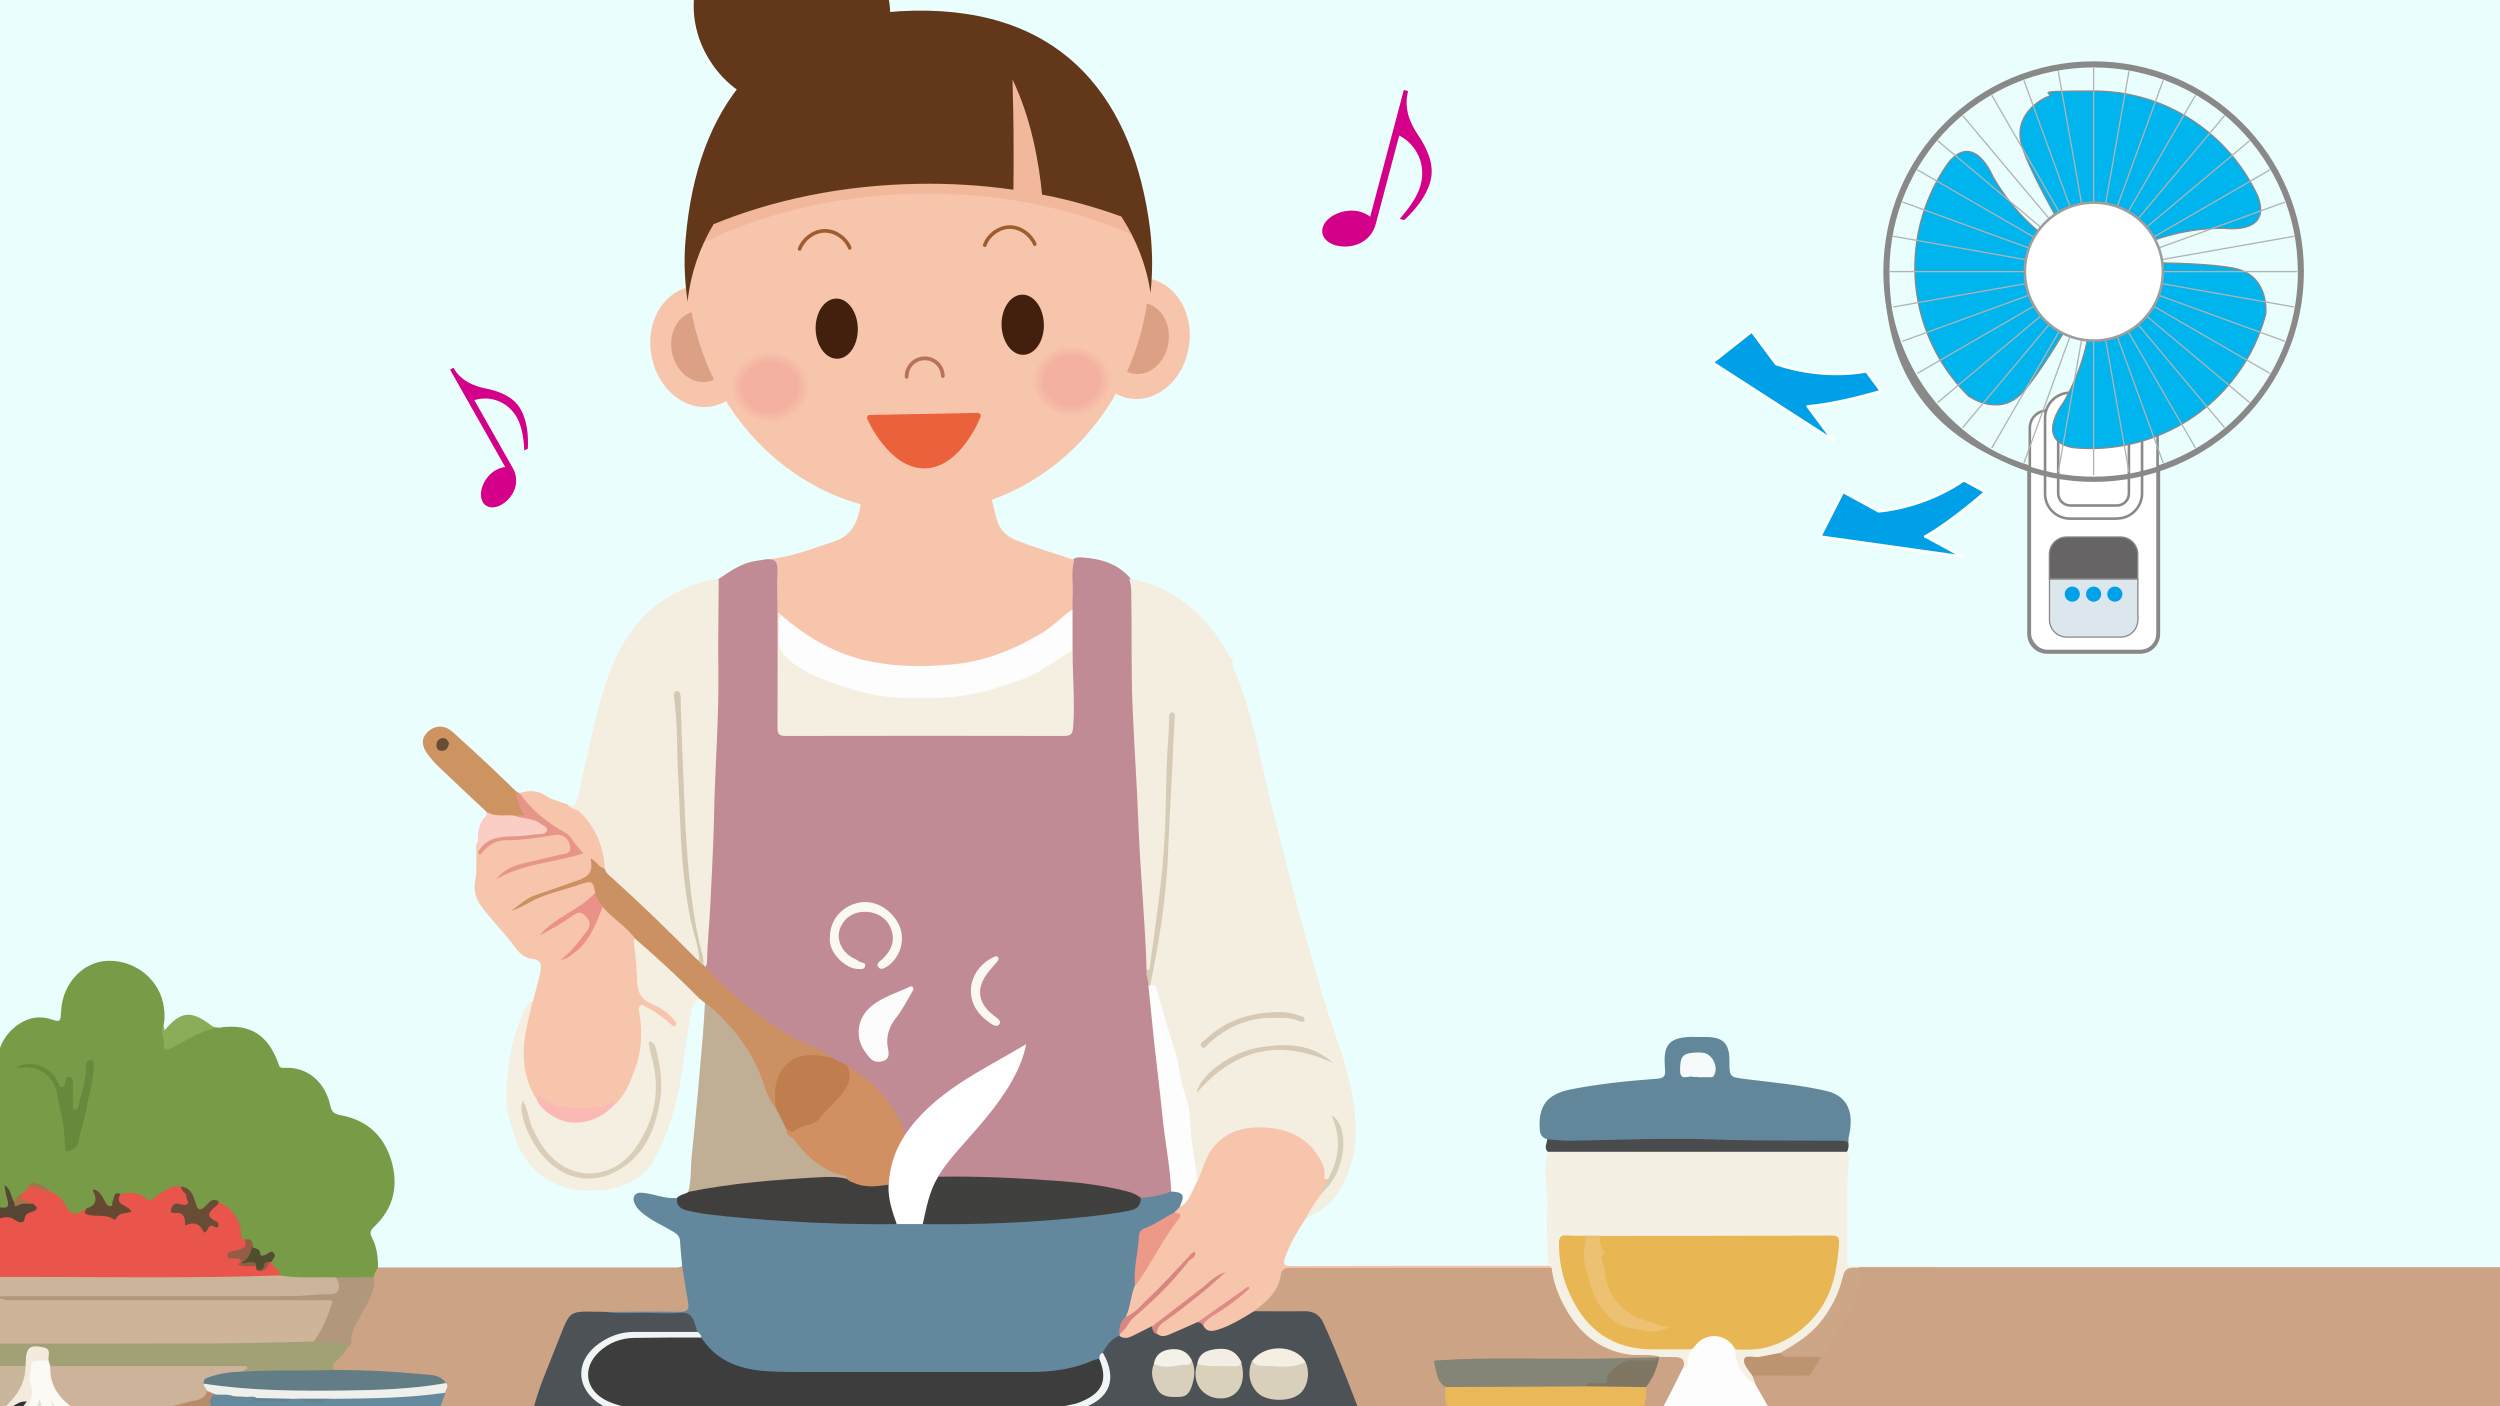 <?xml version="1.0" encoding="UTF-8"?>
<svg xmlns="http://www.w3.org/2000/svg" version="1.1" xmlns:xlink="http://www.w3.org/1999/xlink" viewBox="0 0 1920 1080">
  <rect x="0" y="0" width="1920" height="1080" fill="#333333" stroke="none"/>
  <defs>
    <style>
      .cls-1 {
        fill: #627d85;
      }

      .cls-1, .cls-2, .cls-3, .cls-4, .cls-5, .cls-6, .cls-7, .cls-8, .cls-9, .cls-10, .cls-11, .cls-12, .cls-13, .cls-14, .cls-15, .cls-16, .cls-17, .cls-18, .cls-19, .cls-20, .cls-21, .cls-22, .cls-23, .cls-24, .cls-25, .cls-26, .cls-27, .cls-28, .cls-29, .cls-30, .cls-31, .cls-32, .cls-33, .cls-34, .cls-35, .cls-36, .cls-37, .cls-38, .cls-39, .cls-40, .cls-41, .cls-42, .cls-43, .cls-44, .cls-45, .cls-46, .cls-47, .cls-48, .cls-49, .cls-50, .cls-51, .cls-52, .cls-53, .cls-54, .cls-55, .cls-56, .cls-57, .cls-58, .cls-59, .cls-60, .cls-61, .cls-62, .cls-63, .cls-64, .cls-65, .cls-66, .cls-67, .cls-68, .cls-69, .cls-70, .cls-71, .cls-72, .cls-73, .cls-74, .cls-75, .cls-76, .cls-77, .cls-78, .cls-79, .cls-80, .cls-81, .cls-82, .cls-83, .cls-84, .cls-85, .cls-86, .cls-87, .cls-88, .cls-89, .cls-90, .cls-91, .cls-92, .cls-93, .cls-94, .cls-95, .cls-96, .cls-97, .cls-98, .cls-99, .cls-100, .cls-101, .cls-102, .cls-103, .cls-104, .cls-105, .cls-106, .cls-107, .cls-108, .cls-109, .cls-110, .cls-111, .cls-112, .cls-113, .cls-114, .cls-115 {
        stroke-width: 0px;
      }

      .cls-2 {
        fill: #c08b95;
      }

      .cls-3 {
        fill: #d6c9b5;
      }

      .cls-116 {
        stroke: #9f5d2f;
        stroke-width: 2.8px;
      }

      .cls-116, .cls-117, .cls-118, .cls-119, .cls-120, .cls-121, .cls-122, .cls-123, .cls-124, .cls-125, .cls-126, .cls-127 {
        stroke-linecap: round;
        stroke-linejoin: round;
      }

      .cls-116, .cls-119, .cls-43, .cls-121, .cls-122 {
        fill: none;
      }

      .cls-4 {
        fill: #ccb49a;
      }

      .cls-5 {
        fill: #3b3a37;
      }

      .cls-6 {
        fill: #c0af95;
      }

      .cls-7 {
        fill: #e8b653;
      }

      .cls-8 {
        fill: #62879b;
      }

      .cls-9, .cls-118 {
        fill: #00a0e9;
      }

      .cls-10 {
        fill: #f3efe3;
      }

      .cls-11 {
        fill: #7f7763;
      }

      .cls-12 {
        fill: #fcfcfc;
      }

      .cls-13 {
        fill: #f4b3a2;
      }

      .cls-14 {
        fill: #cb9163;
      }

      .cls-15 {
        fill: #63889e;
      }

      .cls-16 {
        fill: #789b48;
      }

      .cls-17 {
        fill: #67893b;
      }

      .cls-18 {
        fill: #ceb599;
      }

      .cls-19 {
        fill: #f4b1a1;
      }

      .cls-20 {
        fill: #d6cab6;
      }

      .cls-21 {
        fill: #d09061;
      }

      .cls-117 {
        fill: #666464;
      }

      .cls-117, .cls-120, .cls-121, .cls-123, .cls-124, .cls-127 {
        stroke: #898989;
      }

      .cls-22 {
        fill: #f6bca7;
      }

      .cls-23 {
        fill: #f6fafb;
      }

      .cls-24 {
        fill: #f4f2e8;
      }

      .cls-25 {
        fill: #f4b0a1;
      }

      .cls-26 {
        fill: #fdfefd;
      }

      .cls-27 {
        fill: #c1906e;
      }

      .cls-28 {
        fill: #43200d;
      }

      .cls-29 {
        fill: #40403e;
      }

      .cls-128 {
        isolation: isolate;
      }

      .cls-30 {
        fill: #858577;
      }

      .cls-31 {
        fill: #f5b9a5;
      }

      .cls-32 {
        fill: #ea8e67;
      }

      .cls-33 {
        fill: #f5b7a4;
      }

      .cls-118 {
        stroke: #fff;
      }

      .cls-118, .cls-120, .cls-124, .cls-125 {
        stroke-width: 2px;
      }

      .cls-119 {
        stroke: #b2b2b2;
      }

      .cls-34 {
        fill: #d7ceb9;
      }

      .cls-35 {
        fill: #e9554a;
      }

      .cls-36 {
        fill: #f6c1a9;
      }

      .cls-37 {
        fill: #be9370;
      }

      .cls-38 {
        fill: #a3734a;
      }

      .cls-39 {
        fill: #c07d4d;
      }

      .cls-40 {
        fill: #faf6f1;
      }

      .cls-41 {
        fill: #f6bfa8;
      }

      .cls-42 {
        fill: #3d3d3d;
      }

      .cls-44 {
        fill: #eafefd;
      }

      .cls-45 {
        fill: #ea9189;
      }

      .cls-46 {
        fill: #c59070;
      }

      .cls-47 {
        fill: #f3eee3;
      }

      .cls-48 {
        fill: #d98581;
      }

      .cls-49 {
        fill: #e08b88;
      }

      .cls-50 {
        fill: #694c35;
      }

      .cls-51 {
        fill: #c9b69b;
      }

      .cls-52 {
        fill: #f7c2aa;
      }

      .cls-53 {
        fill: #fabab3;
      }

      .cls-54 {
        fill: #fdfdfd;
      }

      .cls-55 {
        fill: #cda688;
      }

      .cls-56 {
        fill: #facdc5;
      }

      .cls-57 {
        fill: #d9cfb9;
      }

      .cls-58 {
        fill: #f2f5f6;
      }

      .cls-59 {
        fill: #eff0eb;
      }

      .cls-60 {
        fill: #f7c5ab;
      }

      .cls-120, .cls-91, .cls-125 {
        fill: #fff;
      }

      .cls-61 {
        fill: #494b4c;
      }

      .cls-121 {
        stroke-width: 4px;
      }

      .cls-62 {
        fill: #f7c3aa;
      }

      .cls-63 {
        fill: #d98783;
      }

      .cls-64 {
        fill: #f3eee0;
      }

      .cls-65 {
        fill: #d8d0bd;
      }

      .cls-66 {
        fill: #f4b2a2;
      }

      .cls-67 {
        fill: #f5efe1;
      }

      .cls-68 {
        fill: #efbc84;
      }

      .cls-69 {
        fill: #fcfdfc;
      }

      .cls-70 {
        fill: #f5b6a4;
      }

      .cls-71 {
        fill: #63381a;
      }

      .cls-129 {
        mix-blend-mode: multiply;
        opacity: .5;
      }

      .cls-122 {
        stroke: #b67359;
        stroke-width: 2.9px;
      }

      .cls-72 {
        fill: #d6cbb5;
      }

      .cls-73 {
        fill: #cd9462;
      }

      .cls-74 {
        fill: #fbfaf4;
      }

      .cls-75 {
        fill: #a2a176;
      }

      .cls-76 {
        fill: #8bac58;
      }

      .cls-77 {
        fill: #584635;
      }

      .cls-130 {
        clip-path: url(#clippath);
      }

      .cls-78 {
        fill: #f5b4a3;
      }

      .cls-79 {
        fill: #ec9988;
      }

      .cls-123 {
        fill: #dbe7ed;
      }

      .cls-80 {
        fill: #f5baa6;
      }

      .cls-81 {
        fill: #f2ebde;
      }

      .cls-82 {
        fill: #cca385;
      }

      .cls-83 {
        fill: #f6bea8;
      }

      .cls-84 {
        fill: #b1987d;
      }

      .cls-85 {
        fill: #ccb39a;
      }

      .cls-124 {
        fill: #c7e8fa;
      }

      .cls-86 {
        fill: #dad1bb;
      }

      .cls-87 {
        fill: #f5b5a3;
      }

      .cls-88 {
        fill: #f6bba6;
      }

      .cls-89 {
        fill: #dca184;
      }

      .cls-90 {
        fill: #d3c9b3;
      }

      .cls-92 {
        fill: #f9f9f2;
      }

      .cls-93 {
        fill: #e8dfd4;
      }

      .cls-94 {
        fill: #668a9d;
      }

      .cls-95 {
        fill: #674832;
      }

      .cls-96 {
        fill: #ecab8c;
      }

      .cls-97 {
        fill: #f6c0a9;
      }

      .cls-98 {
        fill: #f7c4ab;
      }

      .cls-99 {
        fill: #4f4f30;
      }

      .cls-100 {
        fill: #925d44;
      }

      .cls-101 {
        fill: #403f3e;
      }

      .cls-102 {
        fill: #f6bda7;
      }

      .cls-103 {
        fill: #d40089;
      }

      .cls-104 {
        fill: #d9d0bb;
      }

      .cls-105 {
        fill: #eab858;
      }

      .cls-125 {
        stroke: #9d9d9c;
      }

      .cls-106 {
        fill: #f4f1e4;
      }

      .cls-107 {
        fill: #da5645;
      }

      .cls-126 {
        fill: #ea613b;
        stroke: #ea613b;
        stroke-width: 4.6px;
      }

      .cls-108 {
        fill: #694b37;
      }

      .cls-109 {
        fill: #b68c6a;
      }

      .cls-110 {
        fill: #e69588;
      }

      .cls-111 {
        fill: #edc172;
      }

      .cls-112 {
        fill: #4d5257;
      }

      .cls-113 {
        fill: #fefefe;
      }

      .cls-114 {
        fill: #638391;
      }

      .cls-127 {
        fill: #00b4ed;
      }

      .cls-115 {
        fill: #f5b8a5;
      }
    </style>
    <clipPath id="clippath">
      <rect class="cls-43" x="-.5" y="0" width="1921.9" height="1080"/>
    </clipPath>
  </defs>
  <g class="cls-128">
    <g id="Layer_1" data-name="Layer 1">
      <g class="cls-130">
        <rect class="cls-44" x="-.5" y="-30" width="1920.5" height="1080"/>
        <g>
          <path class="cls-82" d="M1488.1,1245.5c-491.3,0-982.6,0-1473.9,0q-14.9,0-14.9-14.6c0-19.9.2-39.7.2-59.6,3-2.7,6.8-2.1,10.4-2.1,25.4,0,50.9,2.1,76.1.7,23.5-1.4,47.2,2.5,70.5-3-10.1.7-19.9-3.6-30.1-1.5-2.6.5-5.3.9-7.9,0-4-3.7.6-4.3,2.3-5.2,6.3-3.3,12-7.2,16.3-12.9,7.7-10.3,10-24.4,4.5-32.5-7.4-10.9-18.9-12.6-30.8-12-7.5.4-14.8,2.5-21.6,5.6-4.4,2-7.9,1.3-10.5-3-2.2-3.5-5.4-6.2-7.9-9.4-1.3-1.7-3.8-3.9.1-5.6,22-.6,44,1.7,66,1.7,9.7,0,19.4.2,29-.9,3.8.2,6,2.7,7.6,5.9,7.8,15.5,18.4,28.9,30.6,41,2.5,2.5,4,5.4,4.8,8.8,1.4,14.3,1.5,13.7,15.7,15.4,20.4,2.4,40.6.5,60.9-.3,5.8-.2,8.4-2.7,8.3-8.5,0-3.6-.2-7.3.5-10.9.8-4.3,3.5-6.9,7.1-9.4,9.8-6.7,15.7-16.9,21.9-26.6,7.4-11.6,12.8-24.3,17.2-37.4.9-2.6,1.8-5.1-.5-7.5-12.1-5.3-25-5.4-37.7-5.9-14.7-.5-29.4-1.8-44.1-2.2-4.7-2.1-4.6-5.2-1.7-8.6,3.1-3.7,6.7-7,9.3-11.1.4-.9.3.3.4-.6.8-12,8.3-21.3,12.8-31.7,3-6.8,7-13.1,6.6-20.9.7-3,1.4-6.1,4.9-7.3,75.1,0,150.1,0,225.2,0,2.9,0,5.8.4,8.5-1.2,2,1.3,2.9,3.3,3.1,5.5.7,7.5,2.5,14.8,3.4,22.2.9,7.6-.4,9.1-8.1,9.1-18.9.2-37.8,0-56.7,0-4.8.1-9.7.2-14.5-.1-8.3-.6-13.1,3.5-16.1,10.7-6,14.5-11.6,29.2-17.5,43.8-3.8,9.4-7.4,18.9-11.4,28.3-.7,1.6-1.6,3.1-1.6,4.8-.7,17.9-1.6,35.7.5,53.6,1.1,4.9,1.9,9.9,2,14.9.2,7.7.8,8.2,8.2,8.4,7.4.1,14.9,0,22.3,0,38.2-2.3,76.4.5,114.6-.1,15.7-.3,31.4-2.3,47.2-1.5,20.3,1.1,40.6,1.8,60.8,1,21.1-.8,42.1,1.2,63.1.2,29.3-1.4,58.5,1.4,87.8,0,18.8-.9,37.6.9,56.5-.8,14.6-1.4,29.4,1.3,44.2,1.2,33.9-.2,67.8-.4,101.7,0,8-.2,15.9,0,23.9,0,4.6,0,6.2-2,6.6-6.5,2-21.4,3.7-42.8,3-64.3.1-3.7-.2-7.3-1.5-10.7-9.4-23.6-18.4-47.4-28.5-70.7-3.9-9-9.9-13-19.8-12.3-8.7.6-17.4.3-26.2,0-2.9,0-6.5.9-8-3.1,1.2-3.7,4.5-5.6,7.1-8.1,5.2-4.9,9.4-10.4,10.9-17.6,1.2-5.8,4.5-7.4,10.3-7.4,63.3.2,126.7.1,190,.1,2.9,0,5.8.2,8.7-.3,4.5,1.3,4.1,5.5,5,8.9,4.6,16.4,12,31,25.1,42.5,12,10.5,25.9,14.7,41.5,14.6,3.1,0,6.3-.3,9.4.4,1.7.4,4.1.4,3.1,3.4-.6.5-1.4.9-2.2,1.2-40.7,3.2-81.5,1.6-122.2,2.1-13.3.1-26.5-.5-39.8,1.1-5.2.6-6.2,2.3-4.5,6.8,1.3,3.7,2.9,7.2,5.1,10.4.7,10.4,5.3,19.8,8.4,29.4,3.9,12.3,5.7,26,15,36.3,2.2,2.5,2.3,6.2,3.9,9.3,6.4,12.3,18.3,19.7,26.9,30,.8,1,1.9,1.6,3.1,1.6,19.1.5,37.5,1.6,53.5-13.6,13.2-12.6,21.2-27.1,27.1-43.7,3.7-10.4,9.2-20,12.4-30.7,1.7-5.7.4-11.6,2.4-17.1,4.7-7.8,6.3-17.1,12.1-24.4,3.9-1.9,8-1.3,12-1.2,8.7.2,9.9,2.2,6.8,10.6-8.4,18-17.7,35.5-27.3,52.9-3.3,6-5.2,12.5-6.1,19.3-3.1,22.3,12,39.8,34.5,41,14.7.8,29.4,2.5,44.1,0,25-4.4,38.4-25.5,31.4-49.9-4.2-14.8-12.4-27.8-19.3-41.3-1.4-2.8-3.5-5.3-4.6-8.3-.3-3-3.9-6.1.2-8.9,15.3-1.9,30.7-1,46-.5,1.2,0,2.3.7,3.2,1.4,2.2,3.4.2,6.2-1.6,8.6-20.9,27-13,68,9.7,89.4,9.3,8.8,20,14.6,32.9,17.1,14.7,2.9,29.3,2.7,44,.5,2.4-.4,4.8-.8,6.9,1.1v72.7Z"/>
          <path class="cls-106" d="M1345.8,1056.5c.9,2.4,1.8,4.9,2.7,7.3-12.2-3.6-20.4-19-15.2-28.6,2.5-1.2,5.2-1.2,7.8-1.1,26.8.6,54.7-20.3,63.4-47.2,3.2-9.8,4.5-19.8,5.1-30,.2-3.7-1-5.5-4.7-5.6-2.4-.1-4.8,0-7.3,0-56.4,0-112.9.1-169.3-.1-3.3.1-6.6.1-9.9,0-3.1,0-6.3,0-9.4,0-9.2,0-10,.4-9.4,9.2,1.6,24.4,10.3,45.7,29.7,61.4,10,8,22,11.9,34.9,12.5,8.7.4,17.4,0,26.1.1,3.1,0,6.3-.4,9.1,1.7,1.1,4.4-.9,8.4-1.6,12.5-.5,2.7-2.4,4.1-5.3,2.4q3.2-8.8-6.5-8.8c-3.8,0-7.6,0-11.3-.1h0c-7.7-2.7-15.8-.6-23.6-1.8-23.5-3.5-39.2-17.3-50-37.7-4.8-9-8.2-18.5-9.4-28.7-.7-1.1-2.3-.4-2.9-1.6-.5-15.3-1.1-30.9-.5-46,.6-13.8-4.1-27.7.6-41.3,2.8-2.5,6.3-2.1,9.7-2.1,70.1,0,140.2,0,210.2,0,3.3,0,6.8-.4,9.7,2.1,3.2,4.7,1,9.9.7,14.7-1.3,22.7,0,45.3-.6,68-.1,5.4,3.4,4.8,6.8,4.8,21,0,42,0,63,0v1.5c-2.9,2.5-6.4,2-9.7,2-17,0-33.9.2-50.9,0-6,0-9.1,1.7-10.8,7.9-7.4,26.2-23.3,45.4-48.3,56.6-6.6,2.3-13.3,3.9-20.4,3.9-6.5,0-6.7.6-4,6.5.9,1.9,2.5,3.6,1.8,6Z"/>
          <path class="cls-55" d="M1432.9,1039c-6,0-11.2,4.2-17.4,3.1-2.3,1.5-4.9,2.1-7.6,2.1-10.9,0-21.7.2-32.6,0-3.5-.1-7.5,0-7.9-5.2,10.9-6.5,21.8-12.8,30.1-23,8.6-10.5,14.6-22.1,17.7-35.1,1.3-5.3,3.2-7.5,9.1-7.4,21.3.4,42.5.2,63.8.3v24.7c-1.1,5.6-5,9.8-7.6,14.6-4.4,8.1-8.2,16.4-12.3,24.6-3.1,6.3-5.3,7-11.6,4-5.3-2.5-11-3.8-16.7-4.7-2.5-.4-5.4-1.3-7,1.9Z"/>
          <path class="cls-2" d="M552,444.6c9-6.1,17.8-12.4,29-13.9,2.4-.3,4.8-.7,7.1-1.1,10-1,10.9-.3,11,9.7,0,10.4.3,20.8-.2,31.2-.2,27.8.4,55.7.2,83.5,0,8,.6,8.7,8.7,8.7,68.1,0,136.1,0,204.2,0,8.4,0,8.1-.8,9.4-9.2,2.6-17.9-1.4-35.8,0-53.6-.3-10.7-.1-21.3,0-32-.2-9.6,0-19.3,0-28.9,0-3.1,0-6.3,2.3-8.9,1.6-1.7,3.8-2.2,5.9-2.1,15.2.9,29.3,4.6,39.4,17.2,2,3.6,1.9,7.5,2,11.3,0,10.4,0,20.8,0,31.2-.1,39,1.8,77.8,4,116.7,1.2,22.2,2.4,44.4,3.5,66.6.9,17.1,1.5,34.3,3.6,51.4.9,7.3,0,14.5.4,21.8-.4,4.4,1.5,8.6,1.4,13,5,48.2,10.2,96.3,16.8,144.3.6,4.6,1.4,9.1-.4,13.6-7.2,6.2-16,6.1-24.8,6-21.6-9-44.6-10.2-67.5-12.3-28.4-2.5-56.9-2.6-85.4-3.6-5.3-2.6-1.9-5.7-.1-8.1,5.9-8.3,12.4-16.1,19.2-23.7,11.6-12.8,22.3-26.1,31.7-40.6,5.3-8.3,8.4-17.4,12.7-28-8.7,4.9-15.9,9.4-23.2,13.5-19.4,11-38.6,22.3-54,38.9-3.6,3.9-6.9,8.1-10.1,12.3-1.2,1.6-1.8,4.2-4.8,3.6-7.5-23.8-23.5-40.6-44.2-53.6-4.1-2-8.2-3.7-12-6.3-10-7.5-22.1-10.6-32.8-16.8-22.7-13.3-43-29.6-60.8-48.9-2-2.1-4-4.3-3.4-7.7,1.7-38.1,3.5-76.2,5.4-114.3.8-15.2.6-30.4,1.5-45.6,2.5-41.5,1.5-83.1,1.7-124.7,0-3.8-.6-7.8,2.6-10.9Z"/>
          <path class="cls-64" d="M867.4,444.6c18.2,2.6,33.9,11,47.8,22.6,11.5,9.5,20.3,21.3,27.7,34.2,1,1.7,1.3,4.5,4.3,4.1-.8,2-1.5,3.6-.5,6.1,11.5,26.1,17.6,53.8,23.8,81.5,3.7,16.9,8,33.6,12.3,50.4,6.4,25.1,12.5,50.3,19.8,75.2,6.2,21.5,11.9,43.1,19,64.3,7.4,22,15.5,43.9,18.4,67.2,3,23.3.7,45.7-12.5,65.9-6.1,9.4-15.1,15.3-25.1,19.8-.9-1-1.1-2.3-.3-3.3,4.8-6.6,7.9-14.4,14.2-20,12.8-14.8,16.6-31.5,10.7-49.8,3.7,15.1,3.3,29.9-6.5,43.4-3.1,1.9-4.6.4-5-2.5-3.8-22.6-18.8-32.7-40.1-35.1-8.6-1-17.3-1.5-25.7,2.1-10.3,4.4-18,11-21.9,21.8-1.4,3.9-2.8,7.7-4.8,11.4-.8,1.5-1.1,4.1-4,2.7-3.8-8.3-4.6-17.3-5.6-26.1-1.7-16.4-4.1-32.5-7.6-48.7-4.4-20.2-11.2-39.6-15.8-59.6-1.4-5.9-3.6-11.5-7.4-16.3,1-12.7,3.9-25.2,6-37.8,3.4-21,5.5-42.1,6.9-63.2,2.1-33.2,2.3-66.5,4.7-99.8-2.9,39.2-2.7,78.5-6.1,117.6-2,23.1-5.4,46-9.4,68.8-.4,2.2,0,5.5-4.1,3.6-1.1-37.6-4.9-75-6.3-112.6-1.1-30.1-3.3-60.2-4.5-90.3-1.2-29.5-.4-59-1-88.4,0-3.2-.8-6.2-1.4-9.2Z"/>
          <path class="cls-16" d="M290.4,973.4c-1.4,2.3-3,4.6-3.4,7.4-4,3.6-9,2.2-13.6,2.4-5,.2-10,0-15,0-11.4,0-22.7.3-34.1-.1-2.9-.1-5.8-.7-8.4-1.9-3.7-2.9-6.6-6.4-8.4-10.7-.3-1.9.9-3.7.6-6.3-8.2,4.9-10.5-3-15.1-6.2-.6-3-2.6-4.3-5.6-4.6-2.4-.7-3.5-2.5-3.7-4.8-1.1-10.9-7-18.4-16.1-23.8-4.3-2.2-6.6,1.3-9.4,3.4-5.3,4-6.8,3.6-9.4-2.6-2.2-5.2-3.3-11.4-10.6-12.3-5.8-.6-10.2,2.3-14.5,5.5-5.1,3.9-9.8,6.8-15.9,1.2-4.2-3.8-9.7-1.2-14.7-1.5-3.3-.4-4,1.9-4.7,4.3-.6,2-.7,4.7-3.5,4.9-2.8.2-4.2-2-5.6-4-1.3-1.8-2.2-3.8-3.5-5.6-.3-.8-1.3.7-.6.1.1-.1.3,0,.5.5,2.5,7.1,1.8,8.6-5.2,10.1-1.4.3-2.8.6-4.1,1.2-8.4,6.6-9.7,6.8-16.5-2.4-3.8-5.2-8.1-9.4-13.4-12.7-4.1-1.8-7.7-6-12.9-3.1-1.9,2.2-3.8,4.5-6.2,6.2-2.7,1.2-4.1,4.2-7.1,5.1-3-1.3-2.7-4.3-3.8-7,.4,2,.8,3.7,1.1,5.3.4,2.4,1,5.2-1.1,6.8-2.4,1.8-5,.8-7.1-1.2,0-37.7.8-75.5-.7-113.2-.7-17.2,18.1-34.4,34.3-32.3,1.7.2,3.4.4,5,.9,8.5,2.8,8.5,2.8,9-6.6,1.2-20.7,17-37.4,35.8-37.9,21.7-.6,40.4,15.1,43.1,35.9.6,4.6.8,9.1-.3,13.7-2.1,5,2.6,8.9,2.3,13.8-.2,2.4,2.4,1.6,4,1,4.8-1.8,9-4.6,13.5-6.9,7.1-3.6,14-7.6,22.4-6.1,23.6-3.6,37.8,4.9,45.9,27.2.7,2,.7,3.8,4.1,3.6,18.9-1.2,31.9,11.6,35.7,28.3,1.1,4.9,2.3,7.1,8.2,8.1,19.6,3.5,33,15.4,38.8,34.7,5.8,19.4,1.8,36.8-13.1,50.9-2.7,2.6-3.7,4.5-1.9,8,3.8,7.2,4.9,15.1,4.8,23.2Z"/>
          <path class="cls-15" d="M876,920c8-.6,15.9-2,23.5-4.9,3-2,6-1.7,8.3.9,2.9,3.3,2,7,.3,10.6-1.4,2.5-3.5,4.4-5.6,6.3-6.6,4-13.1,8.2-20.1,11.5-3.3,1.6-5.4,3.6-5.8,7.5-1.2,11.5-3.8,22.9-3.1,34.6-2.9,8.1-3.6,16.8-7.3,24.7-3.2,4-4.9,8.5-5.3,13.6-.1.7-.4,1.3-.7,1.8-4.8,4.1-9.3,8.4-12.7,13.8-1.4,1.8-2.7,3.8-4.8,5-14.1,7.2-29.3,10.3-44.9,10.3-67,.2-134,0-201.1,0-8.8,0-17.4-1.4-25.9-3.4-14.1-3.2-25.2-10.8-33-23-1-2.4-2.5-4.5-3.9-6.6-.9-1.4-1.6-3-2-4.6-1.4-5.5-5-7.6-10.7-7.5-15.9.1-31.8.2-47.8,0-3.1,0-7,1.1-8.8-3,19-.1,38.1-.5,57.1-.1,6.5.1,7.8-1.9,6.7-7.7-1.7-9.2-3-18.4-4.5-27.6-.5-6.2-1.3-12.5-1.6-18.8-.2-3.7-2.1-5.5-5-7.3-7.8-4.8-16.4-8.2-23.6-14.2-2.3-1.9-4.4-3.8-5.7-6.4-1.2-2.4-2.3-5-.5-7.5,1.8-2.5,4.5-2.1,7.2-1.8,8.3.9,16.2,4.7,24.8,3.8,3.9,6.3,10,8.6,17,9.5,20.1,2.6,40.2,4.6,60.5,5.9,30.4,2,60.8,2.8,91.2,2.7,6.7-.2,13.4-.2,20.1,0,25.8,0,51.7.2,77.5-1.6,25-1.8,50.1-3.3,74.9-7.6,6.4-1.1,11.2-4,15.1-8.9Z"/>
          <path class="cls-60" d="M758.3,355.7c.4,14.9,3.3,29.5,7.4,43.8,2.1,7.3,7,12.3,14.3,15.2,14.7,6,30,10.2,45,15.3-2.7,9.4-.6,18.9-1.2,28.4-.2,3.1-.1,6.2-.2,9.3-5.1,8.7-13.3,14-21.4,19.2-27.6,17.6-57.7,26.4-90.6,26.5-22.5,0-44.6-1.9-65.6-10.1-17.2-6.8-32.8-16.6-46.6-28.9-.9-1.1-1.3-2.7-2.3-3.7,0-10.6-.6-21.2,0-31.7.4-7.2-1.6-10.3-8.9-9.3,15.6-1.3,30.4-6.3,45-11.4,5.8-2,12-3.3,16.9-7.6,9.4-8.1,10.2-19.7,12.1-30.7,1.5-9,2.1-18.1,3.1-27.2,4.3-.5,6.3,3,9,5.1,21.2,16.9,48.5,19.6,71,7.4,4.9-2.6,7.5-8,13-9.6Z"/>
          <path class="cls-64" d="M552,444.6c-.1,23.5-.6,47-.3,70.5.5,37-2.6,74-3.3,111-.4,22.4-1.8,44.9-2.8,67.4-.7,15.4-2.3,30.8-2.7,46.2,0,1.1-.9,2.1-1.3,3.2-1.6,0-2.3-1.1-2.6-2.4-.1-9.2-3.7-17.8-5.3-26.7-3.1-16.9-6-33.8-7.3-50.9-1.7-21.7-2.1-43.4-3.2-65.1-1.1-19.8-.9-39.6-2.8-56.8.3,14.3,1.4,31.1,1.9,48,.6,21.2,1.5,42.5,2.9,63.7,1.8,27,6.3,53.6,12.5,80,.4,1.6,1.9,2.9,1.6,4.7-1.7,2.8-3.7,1.3-5.5.2-1.8-1.2-3.3-2.8-4.8-4.4-19.5-19.8-39.4-39.2-60.3-57.5-2.7-2.4-5.3-5-5.8-8.9-1-13.5-5.9-25.6-13.9-36.4-2.4-3.3-5.6-5.9-9.4-7.7-2-1-4.7-1.7-4.1-5,6.8,2.9,7.6-2,8.6-6.6,4.3-18.9,8.3-38,12.9-56.8,6.4-26.2,13.9-52,30.9-73.6,8.2-10.4,18.8-18.9,30.3-25,10.3-5.5,21.7-10.1,33.9-10.8Z"/>
          <path class="cls-60" d="M435.5,617.5c2.1,4.1,7.2,3.4,10.2,6.4,12,12,17.8,26.5,18.8,43.2-3.9,1.8-5.5-1.8-8.2-3.7-.4,8.2-5.8,12.2-12.7,14.5-8.2,2.8-16.5,5.2-24.7,8.1-7.5,2.6-14.7,5.9-21,10.7,11.4-8.6,25-11.9,38.2-16.3,3.4-1.1,6.9-2.1,10.3-3.2,8.2-2.8,11.4-.6,12,8.3-2.7,4.8-6.6,8.5-11.2,11.1-9.9,5.5-19.1,12-27.9,17.9,6.6-3.6,13-8.6,20-12.9,4.7-2.9,8.4-2.8,12.2,1.4,3.8,4.2,4.2,8.6.8,13.1-5.1,6.7-9.8,13.8-14.9,17.2,9.5-7.1,17.3-18.3,21.9-31.8.7-2.2.8-5,3.7-5.8,9.1,8.1,20.2,14.2,25.9,25.7.7,10.3,2.4,20.6,2.6,31,.1,7.7,2.7,13.8,10.5,17.4,6.1,2.8,12,6.4,16.4,11.7,1.7,2,3.7,4.4,1.1,7-2.4,2.3-4.5.1-6.4-1.2-4.6-3.1-8.4-7.3-13.5-9.7-1.7-.8-3.4-2.7-5.3-1.6-2,1.2-.8,3.5-.6,5.3,2.7,21.7-2,41.8-13.4,60.3-2,3.2-3.6,7-8,7.8-7.1.7-13.9,2.8-21,3.5-11.2,1.2-21.5-.4-31.3-5.6-2.8-1.5-5.7-2.5-8.9-2.5-3.5-2.2-4.7-6-6-9.6-6.2-15.8-6-32-2.2-48.2,1.5-6.3,2.1-12.9,6.4-18.2,1.9-7.2,4-14.3,5.5-21.6,1-4.9,2-10-6.2-10.8-4.8-.5-9.5-3.9-12.4-8-7.9-11.3-17.9-20.7-26.1-31.7-4.9-6.5-6.6-13.3-5-21.6,1.3-6.8.5-13.9.8-20.9.1-2.6-.9-5.4,1.3-7.6,1.7,1.2,1.4,3.3,2.3,4.8,10.9-10,24.9-7.4,37.7-9.2,6-.9,12-1.8,18-2.4,4.5-.5,8.7.3,11.7,4.1,4.8,6.1,3.3,11.7-4.1,13.8-7.4,2.1-15.1,3.1-22.6,5-8.5,2.1-16.8,4.5-25.2,10.6,18.9-12.5,40.5-11.7,60.2-19.3-6-5.2-9.2-11.6-16.8-15.5-10.5-5.5-19.5-14.2-27.5-23.4-1.4-1.7-2.6-3.5-1.9-5.9,7.2-2.5,13.7-2.4,20.5,2.1,4.7,3.1,10.6,4.4,16,6.4Z"/>
          <path class="cls-60" d="M901.7,931.4c1.4-1.4,2.8-2.9,4.2-4.3,4.9-4.2,5.9-10.8,9.7-15.6,1.3-1.6,1.7-4,4.1-4.7,4.4-8.7,6.1-18.8,12.6-26.3,10.7-12.4,24.8-15.6,40.6-14.5,17.1,1.2,30.9,7.8,40.1,22.8,2.6,4.2,4.7,8.4,4.2,13.6-.2,1.9-.5,4.3,2.9,2.9,2.6,4.1-3.2,5.5-2.8,8.8-6.1,6.4-10.1,14.2-14.6,21.7-6.1,9.7-12.1,19.4-15.9,30.4-1.8,5.2,0,6.1,4.7,6.1,65.7-.2,131.5-.2,197.2-.2,1.2.2,2.4.3,2.9,1.6-66.8,0-133.6,0-200.5,0-4.5,0-6.9,1-7.6,6.2-1.4,10.5-8.6,17.5-16.4,23.9-1.3,1.1-3,1.7-3.6,3.4-1.7,4.9-6.6,6-10.3,8.4-5.4,3.5-11.5,5.7-17.7,7.7-5.5,1.8-9.9.8-12.1-5.2.8-6.3,6.6-7.9,10.7-10.7,7.1-4.9,14.3-9.5,20.8-15.3-10.8,9.6-23.8,16.2-35,25.3-6.2,4.1-13.2,6.5-20.1,9.2-3.6,1.4-7.4,2.1-10.9-.4-2.2-2.6-2.1-4.6.2-7.6,5.8-7.4,14.4-11.2,21.4-17.2,8.6-7.3,17.7-14,25.9-21.8-16,15-34.2,27.3-51.4,40.8-4.8,3.2-9.9,5.9-15.3,7.8-3.3,1.1-7.4,3.1-9.6-2.1-.1-.5-.2-1-.3-1.5,4-8.5,10.9-14.5,17.8-20.7,13.2-11.8,25.7-24.5,36.6-38.5-13,16.5-28.1,31.1-43.9,44.9-2.7,2.4-2.7,2.4-5.9,1.4,4-7.9,3.9-17,7.4-25,8.9-16.3,19-32,29.1-47.6,1.7-2.6,3.6-4.7,1-7.6Z"/>
          <path class="cls-8" d="M1188.3,874.9c-4.2-1-5.6-3.8-5.8-8-1.1-17.6,5.7-26.5,23.2-30.1,22-4.4,44.4-6.7,66.7-8.3,4.9-.4,6.8-1.6,6.4-6.7-1.6-18.4,1-26.4,25.2-25.4,1.9,0,3.9,0,5.8,0,13.5,0,18.4,4.8,18.4,18.2,0,12.4,0,12.6,12.1,14.1,20.8,2.6,41.7,4.4,62.2,9.1,19.1,4.4,20.9,20.1,17.4,35.1-.4,1.6,0,3.1-.5,4.6-2.2,1.3-4.7.9-7.1.9-24.9,0-49.9.9-74.8-.3-23.5-1.1-46.9-.9-70.4-1.2-24.2-.3-48.3,2.8-72.6,1.1-2.9-.2-5.1-.5-6.4-3.2Z"/>
          <path class="cls-67" d="M471.7,848.6c8.6-7.3,12.2-17.6,16-27.7,5.4-14.3,5.8-29,3.1-43.9-.3-1.6-.6-3.6,1-4.7,1.8-1.2,3,.4,4.5,1.1,6.9,3.2,12.6,7.9,18.4,12.6,1.1.9,2,3.4,4,1.5,1.8-1.7,0-3-1.1-4.3-4.7-5.8-11.1-9.7-17.5-12.4-8-3.4-10.5-9.4-10.7-16.8-.3-10.6-1.4-21-2.8-31.5,0-.5.7-1.2,1.1-1.8,2.4-.2,4.1,1.1,5.7,2.6,13.4,12.5,27.1,24.5,40.2,37.2,1.8,1.8,4.2,3.4,3.8,6.6-7.1,3.2-6.2,10.3-7.4,16.1-4.6,22.1-5.8,44.8-11.7,66.7-3.8,13.9-8.5,27.5-15.6,40.2-8.3,14.9-22.2,21.5-37.9,23.6-14.9,2-30,.9-43.5-7.4-13.6-8.4-22.6-20.2-26.9-35.9-2.7-9.8-6.2-19.2-5.6-29.6.7-13.4,1.9-26.7,5-39.9,1.7-7.4,4.4-14.2,7.1-21,1.7-4.3,3.1-9.3,8.2-11.3-2.2,10.5-5.3,20.8-6.4,31.6-1.7,15.8.8,30.5,9.4,44,2.7,1.7,4.7,4.1,7,6.2,12.9,12.4,31.2,13.2,45.3,1.9,2.2-1.7,3.8-4.6,7.3-3.9Z"/>
          <path class="cls-35" d="M167.8,922.9c10.4,5.4,17.3,13.3,17.4,25.7,0,2,.8,3.2,2.9,3.3,3.7,3.7,1.8,6.2-1.7,8.7-2.4,1.7-5.6,1.1-8,3.2,2.4,1.7,6.1.2,7.6,3.3.2.6.3,1.2.4,1.8,2.9,3.2,7.3.3,10.4,2.6.8.6,1.4,1.3,2,2.1,1.9,2,3.6,2.2,5-.5.8-1.5,1.3-3.1,2.8-4,.6-.3,1.3-.2,1.9.1.9,4.2,6.7,5.4,6.4,10.3-1.6,1.7-3.8,2.2-6,2.1-9.9-.3-19.7,1.6-29.6,1.6-55.8,0-111.6,0-167.4,0-4.2,0-8.8.9-12.4-2.5,0-15,0-29.9-.1-44.9,3.5-4.1,7.5-3.1,11.8-1.3,4.7,1.9,12.8-4.4,11.8-9-3.5-1.8-10.3-1.1-6.2-8.4,1.9-2,3.8-4,5.7-5.9,5.7-3.2,9.5,2.8,14.5,3,5.4,2.4,10,5.1,13.1,10.9,4.7,8.7,7.7,8.7,16.1,3.1,4.2,4.9,10.2,2.9,15.3,4.3,6,1.7,9.9-1.7,15-3.3-7.9-5.4-8.1-6.1-3.9-12.2,7.1-1.1,13.7-2,19.9,3.7,2.9,2.7,6.6-1.2,9.5-3.3,5-3.7,10.1-7.1,16.8-6.1,1.2,1.2,2.6,2.2,3.7,3.5,2.3,3,3.9,6.5,2.5,10.1-1.4,3.5-5,1.7-7.8,1.9-1,0-1.9.3-3,1.7,4.2,2.2,9,3.9,10.2,9.3,6.7-2,12.1,9.4,19.2.9-.6-2.3-6.4-2.6-4.9-6.7,1.5-4.3,5.5-6.6,9.1-9Z"/>
          <path class="cls-18" d="M-.5,1031.9c0-11.7,0-23.4,0-35,4.5-1.8,9.1-.4,13.6-.5,77-.2,154,0,231-.2,14.5,0,15.3,1.2,9.5,14.8-3.2,7.5-5.5,15.7-13,20.5-2,.9-4.2,1.1-6.4,1.2-65.6,2.3-131.1,1.6-196.7,1.2-9.4,0-18.9.4-28.3.2-3.3,0-6.9.4-9.6-2.2Z"/>
          <path class="cls-6" d="M528.6,915.4c2.4-8.9,1.7-18.2,2.6-27.3,3.3-30.9,5.9-61.8,8.6-92.8.7-8.4,1.1-16.8,1.6-25.2,8.1.7,11.7,7.8,16.6,12.5,8.5,8.2,15.1,18.1,21.3,28.2,3.7,6.1,6.1,13,8.6,19.7,2.4,6.6,5.4,12.8,8.2,19.2,3.7,5.6,7,11.5,9.4,17.8,7.3,10.9,16.3,20,27.5,26.8,4.6,2.8,8.8,6.6,14.9,6.8,2.9.1,5,2.4,1.4,5.2-38.3-.2-76.3,3.3-113.9,10-2.4.4-4.8,1-6.9-1Z"/>
          <path class="cls-14" d="M595.4,850.1c-4.5-4.6-6.6-10.6-8.5-16.4-5-15.9-13.2-30-23.8-42.6-6.5-7.6-13.3-15.1-21.6-20.8-1.3-1-2.7-2.1-4-3.1-15.9-16.2-32.7-31.5-49.8-46.4-6.8-9.6-17.5-15.2-24.8-24.4-3.9-2.5-7.5-5.1-5.8-10.7-1.4-8.8-2.8-9.5-10.6-6.8-13.6,4.7-28,7.4-40.7,14.6-4.1,2.3-8.3,4.6-13,5.9,6-4.3,11.3-9.5,18.5-12,10.9-3.8,21.9-7.4,32.8-11.4,9.3-3.4,11.3-7.2,9.5-16.7,4.3,1.9,6.2,6.9,10.9,7.9.8,3.6,3.8,5.5,6.3,7.7,21.9,19.7,42.9,40.3,63.7,61.2.8.8,1.8,1.5,2.8,2.3,1.4.4,2.2,1.6,3,2.6.5.6,1,1.2,1.5,1.9,10.3,10.7,20.7,21.2,32.5,30.2,11,8.4,21.9,16.6,34.1,23.4,10.1,5.6,21.8,8.1,30.7,15.9-2.3,2.2-4.9,1.3-7.5,1-3.8-.5-7.7-.6-11.5-.3-13.5,1.3-21.5,10.4-22.5,25.3-.3,4,1.1,8.2-2,11.7Z"/>
          <path class="cls-75" d="M-.5,1031.9c56.4,0,112.9,0,169.3-.2,23.9-.1,47.9-.9,71.8-1.4,7.8-3.5,15.8-1.7,23.6-.1,2.1.4,4.2,1.6,2.6,4.5-1.7,4.4-5.3,7.4-8.5,10.6-2,2-3.9,3.8-1.7,6.7-7.4,3.9-15.5,3.5-23.3,3.1-11.1-.6-22.2-1.1-33.3.3-4.7.6-9.7,1.2-14.2-1.2-1-4.5-4.7-2.8-7.4-2.8-42.3.1-84.6,0-126.9,0-4.1,0-8.2.4-12.2-.9-2.1-.9-3.3-2.6-3.9-4.8-.7-4.3.4-9.6-7-9.1-4.3.3-6.8,1.7-6.9,6.3,0,2.4,0,4.9-1.9,6.8-6.8,1-13.6,3.2-20.2-.6,0-5.8,0-11.5,0-17.3Z"/>
          <path class="cls-101" d="M528.6,915.4c33.4-6.8,67.3-9.4,101.2-11.3,7-.4,14-.5,20.8,1.3,3.5-.6,6.6,1.2,9.8,2.2,5,1.6,9.9,1.7,15,1,2.6-.4,5.3-1,7.7.8,1.4,10.3,5.7,20.1,5.7,30.7-29.2.4-58.3-.5-87.5-2.4-18.8-1.2-37.5-2.7-56.1-4.9-6-.7-11.9-1.8-17.7-3.2-4.9-1.1-8.3-3.9-7.5-9.7,2.4-2.6,6-2.7,8.8-4.5Z"/>
          <path class="cls-4" d="M-.5,980.7c71.8-.2,143.6,1.4,215.4-1.2,14.3,2.5,28.7,1,43.1,1.6,4.3,1.9,4.5,5.3,3.3,9.1-1.2,4-4.3,5.8-8.3,5.8-8.9.2-17.9.8-26.8.8-46.2.2-92.4.3-138.6,0-25.9-.2-51.7.5-77.5,0-3.6,0-7.3.3-10.7-1.4,0-4.9,0-9.9,0-14.8Z"/>
          <path class="cls-73" d="M373.1,623c-12.3-11.6-24.7-23.1-36.9-34.8-2.8-2.7-5.3-5.6-7.6-8.7-5.2-7.1-5.1-12.7,0-17.5,5.6-5.2,12.8-5.4,19,.1,10.3,9.2,20.4,18.6,30.4,28,6.1,5.7,12.1,11.7,18.2,17.5,4.2,4.6,4.3,10.9,7,16.2,1.3,2.4-.7,3.4-2.7,3.9-2.3.5-4.7.4-7.1.6-7.1-.5-15,2.3-20.3-5.1Z"/>
          <path class="cls-61" d="M1188.3,874.9c5.9.4,11.7,1.3,17.6,1.2,36.5-.6,73-2.3,109.5-1,32.7,1.2,65.3.7,98,1,2.2,0,4.4,0,6.2,1.4.2,2.5.3,5-1.3,7.1-76.5,0-153,0-229.6,0-3.2-3.2-.6-6.5-.4-9.8Z"/>
          <path class="cls-84" d="M-.5,995.5c18.2,0,36.3,0,54.5,0,56.6,0,113.1,0,169.7-.1,10.1,0,20.2-1.6,30.4-1.5,6.4.1,8.1-5.8,4-12.8,9.7-.1,19.3-.2,29-.3,1.6,12.7-6.7,22.1-11.6,32.3-2.6,5.4-6,10.1-5.7,16.4.1,2.4-.6,4.2-2.8,5.4-2-5-6.9-3.5-10.5-4.1-5.1-.9-10.5-.3-15.8-.3,7.1-9.3,11.2-20.1,14.8-31.2-2.5-1.4-5.1-.7-7.7-.7-78.7,0-157.4,0-236.1,0-4.1,0-8.2,0-12.1-1.5-.1-.4-.1-.9,0-1.3Z"/>
          <path class="cls-46" d="M116.8,1163.9c3.4.2,6.6-.2,10-.8,11.2-2.1,22.2,2.5,33.5,1.2,1.3-.2,2.8,1.1,2.6,2.8-.2,1.7-1.5,2.4-3,2.6-18,2-36.1,2.4-54.1.9-4.1-.3-7.5-.5-11.7,1.2-6.5,2.6-14,1.7-20.8.7-15.7-2.2-31.3-.7-47-1.2-8.9-.3-17.9,0-26.8,0,0-2.9-.1-5.7-.2-8.6,2.5-2.3,5.3-1.6,8.2-1.2,18.6,2.6,37,3.1,55-3.6,5.2-.3,8.8,3.4,13.3,5,11.7,4.1,23.4,5.1,35.2.2,2-.6,4-.7,5.7.8Z"/>
          <path class="cls-93" d="M63.6,1158.3c-4.5,4.5-10.4,4.9-16.2,5.8-16.1,2.5-32.1,0-48.1-1.4-.6-3.4,3.8-6.1,1-10.2,6.2,5.4,11.8,11.1,21.1,8-2.7-5.5-9.2-8.7-10.5-15.3-.2-1.5.7-2,2-2.1,6.5,2.9,7.9,10.8,15.2,15-.3-21.4-5-41.9-2.7-62.5,1.6-5,.9-10.1,1.2-15.1.2-2.7.4-6.3,3.6-6.3,3.6,0,3.1,3.9,2.8,6.3-2.7,22.3-.7,44.5,1.8,66.6.2,1.4,0,2.9.4,4.3.4,1.6,0,3.8,2,4.4,2,.6,2.8-1.4,3.8-2.7,13.7-17.5,15.3-40.1,4.3-59.3-2.9-5-5.9-10-7.4-15.7-.4-1.4-.3-3.2,1.1-3.9,1.5-.7,2.8.5,3.6,1.8,10.8,18.1,20.1,36.7,15.2,58.8-1.8,7.8-6.2,14.6-10.2,22.6,5.3-2.8,7.2-6.8,8.8-11.2.8-2.2.5-5.7,4.5-5.5,2.5,5.6,2.2,11.6,3,17.5Z"/>
          <path class="cls-56" d="M373.1,623c6.6,4.8,14.3,2.6,21.5,3.3,6,1.6,12.6-.9,18.3,2.8,1.8,1.2,3.8,2.1,5.5,3.4,1.7,1.4,3.4,2.9,3.1,5.4-.4,2.7-2.8,3-4.9,3.4-4.9,1.1-10,1.9-15,2-12.6.2-24.8.6-34.2,10.7,0-2.5-.2-5.1-.3-7.6-.3-7.1.4-14,5.7-19.4,1.4-1.4.5-2.7.3-4Z"/>
          <path class="cls-110" d="M367.3,654.1c6.2-10.7,16.8-11.7,27.4-11.8,6.8,0,13.4-1.3,20.1-1.7,2.2-.1,4.8-.6,5.3-2.9.4-2.4-2.3-3.2-4-4.5-6.3-5.1-14.5-4.3-21.6-6.9,2.5-.1,5.1-.3,8-.4-3.6-5.9-5.2-12.1-6.4-18.3.9.5,1.8.9,2.8,1.4,9.4,13.1,21.5,23.1,35.6,30.7,2.6,1.4,4.1,3.9,5.8,6.3,2.3,3.3,5.1,6.3,7.7,9.5-21.4,6.8-45.8,7.5-66.9,19.7,4.6-5.8,10.6-9.3,17.3-11.2,10.4-2.9,21.1-4.8,31.6-7.6,3.2-.8,8.6,0,7.9-6.1-.7-6.1-5.9-10.1-11.6-9.1-12.6,2.1-25.2,4.2-38,4.1-7.4,0-12.8,3.7-17.6,8.8-1.1,1.1-2.1,4.4-3.4.1Z"/>
          <path class="cls-81" d="M12.3,1143.8c-.5.5-1,1-1.5,1.5-8.5-10.3-10.2-22.2-7.9-35,2.3-12.9,9.4-23.4,17.7-33.9-7.7-1-11.7,6.6-18.5,6.3-.7-2.5,1-4.1,2.5-5.5,7.3-6.8,11.6-15.1,13.3-24.7.2-1.2.9-2.2,1.7-3.1,0-1.2.2-2.4.2-3.6.2-11,3.2-13.4,14-10.9,6.2,1.4,2.7,6.6,3.5,10.2-.4.3-.8.6-1.1.9-2.8,2-7.6-.4-9.1,3.1-1.9,4.4-2.6,9.7-1.3,14.1,2.2,7.9-.2,14.1-4.2,20.4-3.3,5.8-7.4,11.2-10.1,17.4-5.4,12.4-5.5,24.6,0,36.9.9,1.9,2.1,3.9,1,6.1Z"/>
          <path class="cls-76" d="M167.9,789.3c-13.7,1.8-24.7,10-36.7,15.7-3.8,1.8-6,1.5-5.2-2.7.8-5-4-9.7-.2-14.6.2,1.2.4,2.3.6,3.6,12.4-14.9,20.5-15.7,36.2-3.5,1.7,1.3,3.5,1.4,5.3,1.7Z"/>
          <path class="cls-51" d="M19.6,1049.2c0,10.4-4.1,19.1-11.1,26.6-2.1,2.3-4.2,4.6-6.4,6.8-1.8,1.8-3,2.4-2.9-1.1.2-10.8.2-21.6.3-32.4,6.7,0,13.4,0,20.1,0Z"/>
          <path class="cls-77" d="M25.2,924.4c4.2,2.9,4.1,5-1.1,6.4-2.7.8-4.7,1.6-5.3,5.6-.6,4.3-6.2,1.5-7.3.6-4.1-3.3-8-2.2-12.2-1.2,0-2.9,0-5.9,0-8.8,6,1.5,8.4,0,6.1-6.6-1.1-3-1.3-6.4-2-10.4,5.2,3.5,4.8,8.9,7.2,12.8,4.7,1,9.7-.2,14.4,1.5Z"/>
          <path class="cls-5" d="M436.7,1175.7c-8.9,0-17.9,0-26.8.3-4.2.1-5.4-1.4-5.4-5.4,0-7-.7-14-1-21-1.6-15.2-.3-30.4-.7-45.6,0-2.4,1.5-3.4,3.5-4,2.1-.6,4.3-.7,6.5-.7,142.1,0,284.1-.1,426.2,0,65.8,0,131.6-.2,197.4,0,4.3,0,8.8-.9,12.5,2.4,0,14,1.4,28.2-.3,42-1.1,9.5-1.9,18.9-2.1,28.3,0,3.3-1.8,4-4.6,3.9-9.2-.2-18.4-.2-27.5-.2-4-4.9-2.2-10.7-2.5-16.1-.5-7.9-1.1-8.7-8.8-9-2.4,0-4.8,0-7.3,0-180.1,0-360.2,0-540.4,0-17.7,0-15.9-.2-16.1,15.6,0,3.4.2,6.9-2.5,9.6Z"/>
          <path class="cls-112" d="M1048.8,1101.7c-44.8,0-89.6,0-134.4,0-154.9,0-309.8-.1-464.8.2-13.5,0-26.9,1.1-40.4-.2-4.4-.4-5.9,1.4-5.9,5.8.2,14,0,28.1,0,42.1-2.2-1.9-1.3-4.5-1.4-6.8q-.6-44.9,17-88.3c4.6-11.4,9.1-22.9,13.7-34.4,4.6-11.3,6.9-12.8,18.8-12.8,4.4,0,8.7.2,13.1.2,11.5,1.9,23,.5,34.5.8,7.7.2,15.5.8,23.1-.1,7.7-.9,10,3.4,11.8,9.2.6,1.8,1.1,3.7,1.6,5.5-2.7,2.9-6.2,2.2-9.6,2.2-13.3,0-26.6-.2-39.9.1-10.7.2-20.5,3.7-28.3,11.3-14,13.7-11.5,31.4,5.7,40.9,10.9,6,23.1,7,35.2,7.4,9.2.3,18.4,0,27.6,0,90,0,180.1,0,270.1,0,13.4,0,26.4-2,38.9-7.5,10.6-4.7,19.3-18.9,12.6-31.3-1.2-2.1-1.9-4.5-1.1-7,3.2-5.5,6.5-10.8,13-13.1,3.6,2.7,7.2,1.6,10.7-.2,4.7-2.3,9.4-4.7,14.1-7.1,2.4,1.3,1.9,4.7,4.3,5.9,3.1,2.6,6.4,1.6,9.5.3,7.1-3,14.1-6.2,21.1-9.3,2.2-1.1,3.5-.3,4.4,1.8,2.1,5,5.7,5.6,10.5,4.2,10.5-3.1,19.6-8.8,28.8-14.5,12.8,0,25.6.3,38.4,0,7.2-.2,12.1,2.8,14.9,9.1,11.7,25.7,21.6,52.1,31.7,78.4.9,2.3.8,4.7.5,7.1Z"/>
          <path class="cls-27" d="M436.7,1175.7c.1-6.8.5-13.6.3-20.3-.2-5.4,1.8-7.1,7.2-7,27.1.2,54.2,0,81.3,0,159.5,0,319.1,0,478.6,0,9.9,0,9.9,0,10,9.8,0,5.8.1,11.6.2,17.4-42.1,0-84.3.6-126.4-.3-11.5-.2-23,0-34.5.2-26.5.6-53,.1-79.5.2-6.8,0-13.3-2.3-20.2-1.5-5.5.6-11,1.5-16.5,1.4-14.7-.3-29.4,1.1-44.2-1.2-7.9-1.2-15.9.9-23.8,1.1-11.8.2-23.6.5-35.4-1-12.3-1.5-25-.1-37.4.1-32.6.6-65.3,1.8-97.9.6-12.9-.5-25.8,1.2-38.8-.5-7.3-1-15.3,1.3-23,.9Z"/>
          <path class="cls-105" d="M1264.3,1065.5c.3,12-2.8,22.8-8,34-6.4,13.5-10.3,28.3-18.1,41.3-7.2,12.2-17.7,21.8-30,28.1-9.7,5-21.3,3.7-32.3,4.3-9.3.5-14.5-3.7-19.8-9.9-3.9-4.5-7.4-9.4-13-12.2-4.8-2.5-5.8-8.4-7.6-12.5-4.9-10.7-11.2-20.6-14.6-32.3-2.4-8.2-2.6-17.8-8.7-25.4-3.2-4-2.3-10.2-2.1-15.5,2-2.2,4.7-2.3,7.4-2.3,33.4,0,66.7-.4,100.1.1,12.2.4,24.4-.5,36.6-.2,3.5,0,7.3-.6,10.1,2.5Z"/>
          <path class="cls-54" d="M1292.3,1050.8c3.1,0,4.2-1.6,3.9-4.5-.4-3.8,1.2-6.9,2.9-10,1.8-7.4,7.5-10.6,14.1-11.7,7.2-1.1,13.8,1.4,18.9,6.9,1.2,1.3,1.8,2.9.5,4.6-.2,12.4,6.2,21,15.9,27.7,9.5,16.5,19.4,32.8,24.7,51.4,6.4,22.7-7.3,45.4-30.5,50-18,3.5-36.3,2.6-54.1-.3-19.9-3.3-36.7-22.9-27.8-51.4,4-12.8,11.9-23.7,17.9-35.5,4.7-9,9.1-18.1,13.7-27.2Z"/>
          <path class="cls-94" d="M342.1,1069.6c-7.3,22.9-18.8,43.3-34.5,61.5-3.5,4.1-10,4-11.8,9.8-8,5.7-17.6,4.7-26.5,4.9-20.7.4-41.5.9-62.2-.6-2-5.4-7.1-8.3-10.7-12.2-10.1-11-18.8-23-25.3-36.4-.8-1.6-1.6-3-3.2-3.7-2.8-3-4.5-6.8-6.4-10.3-2.9-5.5-1.5-10,3.6-13.2,4.9-.2,10-1.6,14.4,1.7.8,1.6-.4,1.9-1.5,2.3,3.9-1.5,8.1-1,12.1-2.2,2.5-.4,5-.6,7,1.4,1.9,3.6,5.3,1.3,7.6,1.2,6.3,0,12.9,2.7,19-.9,1.5-.4,3-.3,4.5.1,9,3.2,17.9,2.8,26.8-.6,5.8-1.1,11.6-.7,17.4-.6,20.4.3,40.6-1.1,60.8-3.4,3.1-.3,6.3-1.3,9,1.2Z"/>
          <path class="cls-74" d="M19.7,1082.7c3.1-6.2,7.3-11.6,3.5-19.8-1.7-3.8.8-10.2,1-15.4,0-2.1,1.9-2.5,3.7-2.5,3.1,0,6.2,0,9.4,0,.5,1.5.9,2.9,1.4,4.4.6.8,1.3,1.5,1.4,2.5,1.2,12.8,8.5,21.7,18.2,29.2,3.9,3.3,9.1,5.1,11.1,10.4,4.1,5,8.6,9.8,12.3,15.1,2.3,3.3,4.2,1,6.1.3,11.6-4.5,23.3-7.6,35.9-5.2,22.6,4.3,27.8,22.2,19.1,40.5-5.2,11.1-14.7,17.6-25.9,21.8-1.9.1-3.8.2-5.7.3-2.9,1.8-6.1,1.3-9.3,1.2-4.1-1.1-8.1-2.2-11.7-4.5-3.9-5.1-3.7-6,2.2-7.5,6.5-1.7,13.2-2.9,18.7-7.2,2.7-2.1,5.1-4.4,6.8-7.4,4.6-8.4.8-17-8.4-19.1-14.5-3.2-27.7-.9-38.9,9.5-2.3,1.8-4.8,3.5-6.1,6.3-1.3,1.9-1.8,4.3-4.2,5.3-1,3.2-1.9,6.4-3.2,9.5-2.4,5.9-6.5,9.8-15.2,10.6,24.6-30.2,15.5-58.2-2.7-85.6,1.1,6.5,4.8,12,7.8,17.7,9.3,17.5,11.3,35,.7,52.8-2.6,4.3-4.3,9.1-8.2,12.6-2.5,2.3-4.4,4.4-5.2-1.4-3.3-24.9-6.3-49.7-3-74.8.3-2.3.9-4.7-1-7.5-4,7,.5,14.7-3.2,21.2-3.6,0-3.1-3.1-3.2-5.1-.2-3.3-1.8-5.8-4-7.9Z"/>
          <path class="cls-30" d="M1217.7,1064.8c-31.5.1-63.1.2-94.6.4-4.3,0-8.7,0-13,0-6.9-4.1-6.7-11.7-8.6-18.1-.9-2.9,1.6-2.3,3.6-2.4,41.1-2.7,82.3-.6,123.4-1.3,14.8-.3,29.7-.7,44.5-1,.9,4.1-2.4,4-4.8,4.3-3.8.5-7.8.7-11.6.1-9.6-1.6-15.5,3.8-19,11.1-2.6,5.4-5.9,6.1-10.7,5.9-3.1,0-6.3-.7-9.2,1Z"/>
          <path class="cls-1" d="M185.3,1053.5c23.7-1.7,47.6-.4,71.3-1.4,22.5,0,44.9,1.1,67.2,3.3,6.4.6,14.2-.1,18.6,6.8-5.8,5.7-13.6,4.5-20.6,5-30.1,2.4-60.3,4.3-90.5,3.1-20-.8-40.1-.9-60.1-3-5-.5-10.1-1.4-14.6-4-2.3-2.5-1.1-4.9,1.2-6,8.7-3.9,17.5-8.1,27.4-3.7Z"/>
          <path class="cls-114" d="M207.1,1145.2c.4-1.3-.7-4.4,2.3-3,6.3,2.8,12.9,1.5,19.3,1.5,19.5,0,39.1,1,58.6-1.4,2.9-.4,5.7-.9,8.5-1.4,0,4.8-.2,9.7,0,14.5.3,6.1-2.2,8.6-8.5,8.9-24.1,1.3-48.1,1.9-72.2,0-6-.5-8.2-2.7-8-8.3.1-3.6,0-7.2,0-10.9Z"/>
          <path class="cls-109" d="M69.2,1091.4c-3.8-3-7.7-6-11.5-9,1.8-4.6,5.9-3.2,9.2-3.2,19.3-.2,38.7-.1,58,0,9.9,0,18.5-5,27.8-7.2,2.5-.6,2.7-4,5.2-4.7,3-.2,6,0,7.1,3.5-5.4,3.4-4,8.2-1.2,11.9,2.4,3.2,3.6,6.5,4,10.3-16,2.7-32.3,2-48.3,1.2-14.5-.8-28.9-.8-43.3-1.2-2.4,0-4.7-.9-7-1.4Z"/>
          <path class="cls-59" d="M165.1,1070.7c-2-.8-4-1.7-6-2.5-1.6-1.5-4.9-2.2-2.7-5.6,35.9,5.6,72.1,5.7,108.2,5.3,26-.3,52.1-1.1,77.8-5.7,3,2.6-.5,4.9-.4,7.4-29.3,4.3-58.9,4.4-88.5,4.7-8.7,1.8-17.3,1.9-26,0-1.5,0-3,0-4.5,0-8.6,1.6-17.1,1.1-25.7-.5-2.4-1.9-5.2-1-7.8-.9-3.3.4-6.6,1.2-9.8-.4-4.7-2.4-9.9-.8-14.8-1.7Z"/>
          <path class="cls-37" d="M1367.4,1039c1.5,3.5,4.6,3,7.5,3,13.5,0,27.1,0,40.6.1,0,2.3-2.1,4.1-3.4,4.3-7.4,1-10.9,6.9-15.7,11.3-5-2.5-10.3-1-15.5-1.1-11.7-.3-23.5-.1-35.2-.1-.1-.2-.3-.4-.4-.6-2.6-4-7.2-8.6-5.6-12.5,1.2-3,7.9-.6,12.1-1.4,5.2-1,10.4-2,15.5-3.1Z"/>
          <path class="cls-11" d="M1217.7,1064.8c2.7-5,7.4-1.6,11.1-2.4,2.8-.6,6.1,1.1,5.6-4.6-.3-4.2,12.7-13,17.3-13,5.1,0,10.2,0,15.2,0,2.3,0,5.1.9,6-2.5.5-.2,1-.3,1.4-.5,0,0,0,0,0,0-1.4,8.7-4.7,16.6-10.2,23.5-15.5-.2-31-.4-46.5-.6Z"/>
          <path class="cls-7" d="M1332.6,1036.1c-6.7-12.3-22.6-13.5-30.9-2.3-.7.9-1.7,1.7-2.5,2.5-10.1,0-20.3,0-30.4,0-29.9-.1-50.3-14.7-62.7-41.3-5.9-12.6-8.9-25.9-8.8-39.9,0-4.5,1-6.7,6-6.3,4.8.4,9.6.2,14.5.3,2.2,2.4,1.8,5.3,1.7,8.2-.8,20.1,4.8,38,18.3,53.2,5,5.6,12.1,6.9,18.9,8.5,6.1,1.4,12.3,2.4,18.9,1.6-9.8-4.6-21.2-4.8-29.2-13.1-8.6-8.9-14.5-18.9-16.1-31.5-.9-6.6-.7-13.4-2.6-19.9-.6-2.2-1.4-4.7.4-6.9,59.6,0,119.1-.1,178.7-.3,4.4,0,5.9,1.4,5.6,6-1.3,19.3-4.5,37.9-16.8,53.7-9.3,11.9-21,20.4-35.5,25.2-9,3-18,3-27.2,2.6Z"/>
          <path class="cls-111" d="M1227.9,948.9c2.1,4.3-.1,10.2,5.1,13.2-6.4,3.8-.8,8.4-.6,12.5,1.1,19.8,13.6,34.7,32.4,39.8,5.3,1.4,10,4.8,17.8,4.3-10.2,6.7-18.9,2.9-27.3,2-12.6-1.4-21-9.3-27.5-19.3-3.1-4.7-5.1-10.3-6.7-15.8-2.2-7.5-4.7-15.2-4.8-22.8,0-4.4,1.4-9.2,1.4-13.9,3.4,0,6.8,0,10.2,0Z"/>
          <path class="cls-67" d="M597,470.7c1.2,0,2.2.3,2.7,1.4.6,6,1.1,12.1.5,18-.7,6.9,2.2,11.9,7.5,15.5,11,7.6,22.8,13,35.6,17.4,15,5.2,30.2,8.8,45.8,10.1,27.7,2.4,55,1,81.6-8.4,16.1-5.7,31.5-12.4,45.1-22.8,2.2-1.7,4.8-3.4,8-2.2-.1,19.5,1.8,39.1.4,58.6-.4,5.4-1.8,6.9-7.1,6.9-71.2-.2-142.3-.1-213.5,0-4.5,0-6.5-.9-6.5-5.9.2-29.5.1-59.1.1-88.6Z"/>
          <path class="cls-54" d="M823.7,499.7c-13.6,7.5-25.7,17.8-40.8,22.9-15.2,5.1-30.3,10.2-46.5,12.2-12.6,1.6-25.1,1-37.6,1.2-14.8.1-29.6-2.1-43.4-6.4-15.1-4.7-30.6-9.5-44.2-18.7-8.8-6-14.9-12.5-13-23.9.8-4.9-1.4-10.1,1.5-14.8,20.5,17.7,43.2,30.9,70.1,36.1,20.3,3.9,40.6,3.9,61.1,2,25.3-2.3,48-11.3,69.5-24.3,8.5-5.1,15.3-12.4,23.3-18.2,0,10.7,0,21.3,0,32Z"/>
          <path class="cls-26" d="M688.7,940.1c-3.5-9.8-6.9-19.7-6.3-30.4-1.8-2.3-1.9-4.9-1.3-7.6,1.7-8.2,3.5-16.5,7.7-23.9,1.3-2.2,2.1-5,5.3-5.3,22.8-34.4,59.4-50.3,94-71-2.1,10.8-6.2,19.9-11.1,28.6-11.2,19.7-26.6,36.1-41.4,53-5.5,6.4-10.9,12.9-15.2,20.2-3.7,12.2-5.9,24.9-11.8,36.4-6.7,0-13.3,0-20,0Z"/>
          <path class="cls-29" d="M708.7,940.1c2.7-12.5,5-25.2,11.8-36.4,30.9-.5,61.7,1,92.5,3.3,16.8,1.2,33.5,3.3,49.9,7.3,4.6,1.1,9.4,2.4,13.2,5.7.2,6.4-3.6,8.9-9.2,9.9-16.1,3-32.4,4.7-48.7,6.2-34.5,3.2-69,4.3-103.6,4.1-1.9,0-3.9,0-5.8-.1Z"/>
          <path class="cls-21" d="M694.2,873c-7.2,11.2-10.9,23.5-11.7,36.8-9.1,1.4-18.1,2.6-26.9-1.4-1.7-.8-3.7-1.2-4.9-2.8-.4-.8-.7-2.3-1.2-2.4-17.7-3.5-29.7-14.7-40.2-28.5-1.8-2.3-6.2-2.6-5-7.1,22-4.2,35.3-18.9,45.6-37.4,2.3-4.1-1.5-8.1.8-11.9,18.4,11.2,33,25.7,42,45.6,1.3,3,1.9,5.9,1.6,9.1Z"/>
          <path class="cls-69" d="M919.7,906.8c-4.1,7.1-5.7,15.9-13.8,20.3,4.3-9.3,3.2-11.5-6.4-12-.8-19.3-4.8-38.2-6.7-57.4-1.9-19.4-4.4-38.8-6.5-58.2-1.5-14.1-2.9-28.2-4.3-42.4.3-.8.7-.9,1.2-.2,4-1.9,4.7,1.5,5.4,3.7,4.6,15.4,8.6,31,13.7,46.3,3.6,10.8,3.8,22.2,7.7,32.8,3.6,9.8,4,20.4,4.6,30.5.8,12.3,3.9,24.2,5,36.4Z"/>
          <path class="cls-39" d="M650.6,818.3c6,13.5-3.8,21.5-11.1,29.7-2.9,3.2-6.8,6.5-9.1,9.8-5.1,7.5-14.3,5.5-20.1,10.7-1.6,1.5-4.2,0-6.1-1-2.9-5.8-5.9-11.6-8.8-17.4,0-5.3-.6-10.8.3-16,3.1-18.2,17.6-27,36.8-22.8,2.1.5,4.3.7,6.4,1,3.9,2,7.8,4,11.6,5.9Z"/>
          <path class="cls-12" d="M659.4,792.6c.4-10.3,5.6-17.6,14.1-23,7.6-4.8,16.1-7.6,24.2-11.3,1-.5,2.2-1.4,3.3-.2,1,1.1.3,2.3-.3,3.3-3.9,6.6-7.3,13.6-12.1,19.7-5.6,7-8.6,15-6.6,24.2.8,3.7,1,7.8-3.1,9.3-3.8,1.4-8,1.4-11.2-2.5-4.7-5.7-8.6-11.7-8.2-19.5Z"/>
          <path class="cls-92" d="M637.4,719.6c0-12.5,8.3-22.9,21-26.1,11.9-3,24.8,3.4,31.4,15.6,5.5,10.1,3,23.1-5.8,31.1-.5.5-1.1,1-1.7,1.4-2.5,1.5-5.5,4-7.7,1.2-2.2-2.8,1.4-4.6,3.2-6.3,7.8-7.5,9.8-15.3,6.1-24.1-3.3-7.9-11.5-12.6-21.2-12.1-8.7.4-15.8,6.1-18,14.3-2,7.1,1.4,15.3,8.4,19.9,2.2,1.5,4.8,2.4,6.9,4,1.5,1.1,5.3.4,4.4,3.6-.8,2.8-4,2.2-6.4,2-8.8-.5-22.3-12.9-20.6-24.4Z"/>
          <path class="cls-72" d="M883.2,757c-.4,0-.8.2-1.2.2.4-4.1-2.3-7.9-1.4-12.1,2.9-.2,2.4-2.4,2.7-4.2,2.8-21.4,6-42.8,8.4-64.3,1.6-14.1,2.5-28.3,3.1-42.5.8-19.3.7-38.7,1.8-57.9.5-8.2,1.3-16.3,1.2-24.5,0-2,.1-4.6,2.4-4.6,2.9,0,1.9,2.9,1.9,4.6-1.3,27.4-2.6,54.9-4.1,82.3-.5,9.1-.7,18.3-1.2,27.5-1.8,32.3-7,64-13.5,95.6Z"/>
          <path class="cls-40" d="M764.8,734.3c3.2.8,2.2,2.7,1,4.3-2.1,2.6-4.5,5-6.6,7.7-9.7,12.2-8.6,23.7,3.6,33.3,2.5,2,6.7,4.3,4.8,6.9-2.3,3.2-6.1,0-8.8-2-19.5-13.9-16-37.6,1.5-48,1.4-.9,3-1.5,4.6-2.2Z"/>
          <path class="cls-3" d="M1023.9,816.5c-40.3-18.9-75-11.6-104.8,22.8,1.9-12.6,25.1-31.5,49.4-35.1,19.8-3,39.4-2.6,55.5,12.4Z"/>
          <path class="cls-20" d="M980.4,777.3c6.2-.5,12,.8,17.8,2.8,1.8.6,4.4.9,3.5,3.5-.7,1.8-3,1.1-4.5.4-6.2-2.8-12.8-2.2-19.3-2.3-19.3-.3-35.6,7-49.7,19.8-1.5,1.4-3.2,5.1-5.7,2.1-1.9-2.2,1.5-3.6,2.9-4.9,15.3-14.8,34.1-21,55-21.4Z"/>
          <path class="cls-34" d="M1017.1,914.1c-1.7-.2-2.8-.7-1.2-2.5,1.6-1.9,4.1-3.3,4.1-6.3,8.8-15.5,10.2-31.6,2.6-48.7,14.1,7.4,11.5,41.9-5.4,57.5Z"/>
          <path class="cls-17" d="M12.1,820.4c9-6.7,24.3-2.6,30.7,7.7.8,1.2,1.2,2.6,2,3.9.7,1.2,1,3.1,2.8,2.9,2.1-.2,2.4-2,2.6-3.8.2-1.9-.2-4.3,2.9-3.9,2.3.3,2.9,2.3,2.9,4.4,0,5.6,0,11.1,0,16.7,0,1.5-.6,3.8,1.9,3.9,1.6,0,2-1.7,2.4-3.2,2.7-9.9,5.7-19.7,5.9-30.1,0-2.3.4-4.8,3.2-4.8,3.4,0,2.5,3,2.5,4.9,0,10.4-3.5,20.3-5.1,30.5-1.4,9-4.7,17.6-6.3,26.6-.7,4.1-2.7,5.8-5.9,7.3-2.8,1.3-4.3,1.4-4.6-2.4-.7-8.6-.8-17.5-3.1-25.7-3.1-11.1-1.8-24-13.6-31.8-7-4.6-13.8-4.3-21.3-3.1Z"/>
          <path class="cls-50" d="M167.8,922.9c0,1.3-.5,2.3-1.5,3.1-4.8,4-9.7,7.9,0,12.1,1.3.6,2,2.3,1.2,3.8-.8,1.5-2.1.7-3.1.1-5.3-2.9-3.9,4.5-7.8,4.5-2.6-6-7-9-14.4-5.2,0-5.3-.4-10-7-9.8-1.6,0-4.6.8-3.9-2.4.5-2.2,1.8-4.8,4.8-4.7,2.1,0,4.4,1.4,6.3.9,4.2-1,.6-3.9.8-5.9.2-2.3-2-3.7-3.3-5.4-.5-.7-.6-1.8-.9-2.7,7.8.8,9.7,7.3,11.4,13.1,1.7,5.8,3.6,5.4,7.4,1.9,2.8-2.6,5.2-7,10.2-3.5Z"/>
          <path class="cls-95" d="M92.6,917c-5.5,9.2,6.6,8,8.3,13.7-4.3,1.4-9.6.2-11.8,5.3-.2.4-1.5.8-1.8.5-6-4.4-13.3-1.8-19.8-3.6-4.2-1.2-1.6-2.9-1.3-4.7q10.8-3.2,5.2-13.6c0-.1.2-.4.5-1.2,4.8,1.2,6.5,5.4,8.6,9.1.9,1.7,1.9,3.9,3.9,3.9,2.9,0,1.3-3,2.2-4.4,1.4-2.3.6-7.4,6-5.1Z"/>
          <path class="cls-99" d="M208.5,969.2c-.4,0-.8.1-1.3.1-3.7,1.3-3.4,9.6-10.1,5.9l-.5-2.8c-2.3-2.7-5.2-1.5-8-1.4-1.4,0-3.5,1.5-3.3-1.7h0c1.8-3.6,5.3-6.1,5.5-10.6,0-1.7,1.6-2.2,3.1-1,1.9,1.6,5.5.7,5.9,4.7.3,3.1,2.4,1.9,4.3,1.2,2-.7,4.1-3.9,6.2-1.3,2.1,2.5-1,4.7-1.9,7Z"/>
          <path class="cls-100" d="M194,957.7c-2.2,4.4-2.8,9.9-8.6,11.7-.6-4.1-3.9-2.5-6.2-3-1.7-.3-4.6.9-4.7-1.8,0-2.2,2.2-3.5,4.6-3.9,2.3-.3,4.4-.7,6.7-1.8,4.1-1.8,2.5-4.4,2.4-7,4.6-.8,6.5,1.2,5.9,5.8Z"/>
          <path class="cls-38" d="M25.2,924.4c-3.9.5-7.9-1.1-11.8,1.6-2.7,1.9-2.2-1.6-2.5-3.2.9-3,2.6-5.2,6-5.8-2.1,8,6.2,4.2,8.4,7.3Z"/>
          <path class="cls-38" d="M37,914.1c-5.4,1.6-9.4-3.4-14.5-3,.2-1.2.6-2.7,2-2.6,4.9.2,9.4,1.5,12.5,5.6Z"/>
          <path class="cls-42" d="M538.6,1027.2c10.2,15.8,25.2,22.9,43.4,25.2,10.6,1.3,21.2,1.2,31.9,1.3,58.9,0,117.7,0,176.6,0,17.1,0,33.7-2,49.4-9.1,1.3-.6,2.7-.7,4.1-1.1,8.4,7.8,7.5,20.3-2.1,28.4-5.4,4.6-11.8,7.8-18.8,9.1-10.9,2.1-21.9,3.8-33.2,3.8-89.9,0-179.8,0-269.7,0-11.4,0-22.8-.4-34.1-1.6-9.7-1-19.2-3-27-9.6-11.8-10-12.8-22.8-2.8-34.4,7.6-8.8,17.6-13.1,28.8-13.7,15.7-.8,31.5-.2,47.2-.2,2.2,0,4.3.4,6.1,1.8Z"/>
          <path class="cls-58" d="M538.6,1027.2c-17.2,0-34.4,0-51.6.3-10.2.2-19.4,3.7-26.9,10.7-13.4,12.6-10.5,29.8,6.2,37.7,10.3,4.9,21.4,6,32.6,6.1,57.4.1,114.8,0,172.2.1,40.9,0,81.9.1,122.8.1,10.9,0,21.7-1.6,32.3-4.2,1.4-.3,2.7-.9,4.1-1.5,16.5-6.7,20.7-16.8,13.9-33.1.3-1.9.4-3.9,2.9-4.4,11.2,20.1,5.6,35-16.2,42.7-12,4.2-24.5,5.3-37.1,5.3-95.2,0-190.5-.1-285.7-.1-11.4,0-22.7-.1-33.8-2.9-4.2-1.1-8.3-2.6-12.1-4.8-20.3-12.1-21.2-34.3-1.6-47.8,7.7-5.3,16.3-8.4,25.8-8.5,16.5,0,33,0,49.4,0,1.4,1.1,2.6,2.3,2.9,4.2Z"/>
          <path class="cls-79" d="M901.7,931.4c2.9.4,7,.5,3.6,4.8-11.7,14.7-19.8,31.6-30.3,47-.9,1.4-1.5,3.1-3.4,3.4-1.1-12.6,2.5-24.8,3.1-37.3.1-2.9,1.6-4.9,4.4-6,8.1-2.9,15-8.2,22.6-12Z"/>
          <path class="cls-48" d="M864.1,1011.6c7.9-3.1,12.9-9.9,18.8-15.4,10.4-9.7,19.8-20.5,29.8-30.8,1.4-1.5,2.5-3.6,5.1-3.9,1.1,4.4-3.3,4.9-5,7.1-12.3,16.3-27.1,30.3-42.5,43.6-4.3,3.7-5.6,9.7-10.8,12.4-.1-4.9.8-9.4,4.6-12.9Z"/>
          <path class="cls-90" d="M540.1,741c-1.4-.4-2.4-1.3-3-2.6-.1-8.5-2.8-16.5-4.9-24.6-3.2-12.1-5-24.4-6.5-36.8-3.3-26.4-3.3-52.9-4.8-79.4-1.2-21.2-.3-42.4-3.4-63.5-.3-1.7.3-3,2-3.3,1.7-.3,2.6,1,3,2.5.2.9.2,1.9.2,2.9.5,15.7.8,31.4,1.6,47,1.3,28.9,1.9,57.9,4.7,86.6,2.1,21.7,5,43.4,10.7,64.6.6,2.1.4,4.3.5,6.5Z"/>
          <path class="cls-53" d="M471.7,848.6c-9.4,9.8-20.5,14.7-34.4,13.3-8.2-.9-22-8.6-25.2-17.6,1-4.8,3.8-1.9,5.3-.8,13.9,10.4,29.7,7.6,45.2,6.4,2-.2,3.8-2,5.7-3,2-1.1,3.2-.6,3.4,1.8Z"/>
          <path class="cls-45" d="M457.1,685.6c.3,4.5,4.2,7,5.8,10.7-5,12.5-9.4,25.3-20.4,34.3-3.7,3-7.1,6.1-12.2,6.6,8.5-5.8,14.1-14.2,20.3-22,3.1-3.9,3-7.1-.2-10.9-3.2-3.7-5.8-4.6-10.3-1.3-8.1,5.8-16.7,10.8-25.7,15.3,11.8-14.1,30.5-19.2,42.7-32.6Z"/>
          <path class="cls-63" d="M888.9,1024.7c-3.3-.6-3.7-3.4-4.3-5.9,12.6-9.7,25.2-19.4,37.8-29.1,6-4.6,11-10.5,18.9-12.8-6.7,5.9-13.1,12.1-20.1,17.5-8.4,6.5-16.5,13.4-25.3,19.4-3,2.1-8.2,5.1-7.1,10.9Z"/>
          <path class="cls-49" d="M924,1017.4c-1.3-.9-2.6-2-4.4-1.8,13-9.2,26-18.4,39-27.6.4.5.7,1,1.1,1.4-7.2,6.8-15,12.8-23.4,18.1-4.4,2.8-9.3,5.2-12.2,9.8Z"/>
          <path class="cls-23" d="M1303.8,827c-1.2,0-2.5.3-3.6,0-3.5-1.2-9.8,3.7-9.9-4.9,0-10,1.6-12.8,9.7-13.6,2.6-.2,5.3-.3,7.9,0,7.4.9,12.2,11.2,8.4,17.6-.9,1.6-2.3,1.2-3.8,1.2-2.9,0-5.8,0-8.7,0,0,0,0-.1,0-.2Z"/>
          <path class="cls-57" d="M401.5,845.2c4.3,7.6,4.5,14.8,7.4,21.1,5.7,12.4,12.9,23.4,25,30,18.3,10,40.4,4.3,53.2-13.4,15.8-21.8,20.7-45.7,13.1-71.8-.9-3.2-1.4-6.6-2-9.9,0-.4.4-.8.7-1.6,4.8,1.6,5,6.3,5.8,9.9,3,12.2,4.3,24.5,2,37.2-3.2,17.8-9,34.2-23.3,46.1-24.8,20.6-54.4,14.7-71.8-12.2-5-7.7-8.9-15.9-10.7-25.1-.5-2.9-.9-5.7.5-10.3Z"/>
          <path class="cls-100" d="M185.4,969.3c2.1,2.4,4.2-.5,6.4,0,2.1.4,5-.6,4.9,3.1-3.8,0-7.7.3-11.4-.3-3.4-.6-2.8-2,.2-2.8Z"/>
          <path class="cls-100" d="M197.2,975.2c2.5-.2,5.3.5,5.7-3.5.2-2.5,2.4-2.5,4.3-2.4q-3.7,9-10.1,5.9Z"/>
          <path class="cls-85" d="M156.4,1062.6c-.1,2.4,2,3.6,2.7,5.6-2.3,7.9-9.6,6.9-15.3,8.7-26.7,8.8-54.3,2.4-81.4,4.3-1.6.1-3.4-.4-4.7,1.2-11.8-7.9-19.8-18.1-19.1-33.2,50.3,0,100.6,0,150.9,0,0,.7.1,1.3.2,2-1.4.8-2.9,1.5-4.3,2.3-8.3,0-16.3,1.3-24.1,3.9-2.6.9-5.3,1.4-4.8,5.1Z"/>
          <path class="cls-108" d="M344.9,570.7c-.7,3-1.6,5.6-4.9,5.9-2.9.3-4.8-1-4.8-4.1,0-3,1.5-5.2,4.5-5.6,2.9-.4,4.2,1.8,5.2,3.9Z"/>
          <path class="cls-107" d="M60.1,1140.8c.4-2.3,1.3-4.3,3.1-5.9,2.1-.4,2.4,1.2,2.6,2.6,1.3,12.2,9,18.1,20.1,20.8.7.2,1.3.5,1.8.9,4.2,2.7,8.7,4.2,13.7,4.7,3.3.1,6.5.2,9.8.3-4.3,4.5-10.1,3.8-15.3,4-11.7.4-22.7-2.6-32.2-9.9-4.4-5.2-3.6-11.5-3.5-17.6Z"/>
          <path class="cls-113" d="M19.7,1082.7c4.3-.6,6.2,1.1,5.9,5.6-.2,2.5-1,5.3,1.4,7.4-1.1,20.9,2,41.6,3.7,62.4.1,1.2.4,2.4-.7,3.2-1.3.9-2.2-.3-3.1-.9-6.3-4.3-9.1-11.6-14.4-16.8-13.2-22.2-6.6-42.1,7.3-61Z"/>
          <path class="cls-104" d="M1002.7,1046.1c3.8,8.8,1.5,19.8-5.1,24.8-7.5,5.7-23.8,5.5-30.8-.4-7.2-6.1-9.3-16.6-5.1-25.6,12.1,3.2,24.3,3.2,36.6,1,1.5-.3,2.9-.2,4.3.2Z"/>
          <path class="cls-86" d="M953.3,1046.1c4.6,17.7-3.7,28.3-16.5,27.9-13.7-.5-22-12.8-17.4-26.2,2.3-1.8,4.9-1.5,7.5-1.2,8.8.9,17.6.9,26.4-.5Z"/>
          <path class="cls-65" d="M915.3,1044.8c3,6.2,2.2,12.6.3,18.8-1.4,4.6-3.4,9.1-9.5,9.2-6.8.2-13.9.7-17.7-6.5-3.1-5.7-5.1-11.9-2.3-18.5,9.8-.8,19.7-.3,29.2-3Z"/>
          <path class="cls-10" d="M1002.7,1046.1c-10.8,5.5-22.4,2.8-33.7,2.8-2.5,0-5.9-.7-7.2-3.9,9.7-13.1,33.1-12.5,40.9,1.1Z"/>
          <path class="cls-47" d="M953.3,1046.1c-.7,3.8-3.6,3.1-6.1,3.1-9.3,0-18.6.5-27.7-1.5,1.1-8.5,7.3-10.7,14.4-11.6,9.7-1.2,15.5,1.9,19.5,9.9Z"/>
          <path class="cls-24" d="M915.3,1044.8c-1.1,5.1-5.5,2.8-8.3,3.4-6.9,1.6-14,2.3-20.9-.5,1.1-6.8,5.5-10.4,12-11.3,7.4-1.1,13.7,1,17.2,8.3Z"/>
          <path class="cls-114" d="M227.6,1074.2c8.7,0,17.3,0,26,0-8.7,4.1-17.3,4.2-26,0Z"/>
          <path class="cls-114" d="M197.4,1073.7c8.6.2,17.1.3,25.7.5-.9,1.6-2.2,2.8-4,2.6-8.5-1.1-17.1-1.6-25.8-.5.6-3.1,2.8-2,4.2-2.6Z"/>
          <path class="cls-114" d="M179.9,1072.4c3.3.1,6.5.3,9.8.4-4.2,2.4-8.5.8-13.1,1.1.9-1.9,2.3-1.1,3.3-1.5Z"/>
          <path class="cls-68" d="M68.8,1128.9c9-11.1,21.4-12.7,34.5-12.3.9,0,1.9.6,2.8.7,7.3,0,13,3,15.1,10.1,2.3,7.5-2,15.1-9.1,20.4-6.3,4.7-13.5,6.3-20.8,7.6-5.6,1-1.5,2.8-.7,4.4-1.4.9-2.8.9-4.1,0h0c-6.3-5.7-9.4-13.2-12.4-20.8-1.4-3.6-3-7-5.3-10Z"/>
          <path class="cls-32" d="M68.8,1128.9c1.8.3,4,0,4.6,2.5,2.5,10.3,8.6,18.9,13.1,28.2-14.5-2-18.9-6.8-23.3-24.8.8-3,2.7-5,5.6-5.9Z"/>
          <path class="cls-32" d="M86.6,1159.8c1.4,0,2.8,0,4.1,0,3.5,1.4,7.1,2.7,10.6,4.1-5.6,1.2-10.3-1-14.7-4.1Z"/>
          <g>
            <g>
              <path class="cls-60" d="M836.5,252.4c-4.6,25.4,8.8,49.3,29.9,53.4,21.1,4.2,41.8-12.9,46.5-38.3,4.6-25.4-8.9-49.3-30-53.4-21-4.2-41.7,12.9-46.4,38.3Z"/>
              <path class="cls-89" d="M852.2,255.5c-2.7,14.9,5.1,29,17.7,31.4,12.3,2.5,24.5-7.7,27.3-22.6,2.7-14.9-5.1-28.9-17.6-31.5-12.4-2.4-24.6,7.8-27.4,22.6Z"/>
            </g>
            <g>
              <path class="cls-60" d="M576.4,257.2c5.5,25.2-6.9,49.5-28,54.5-20.9,5-42.2-11.5-47.7-36.6-5.6-25.2,7-49.5,27.9-54.5,20.9-5,42.4,11.5,47.8,36.6Z"/>
              <path class="cls-89" d="M560.9,260.8c3.2,14.9-4,29.2-16.4,32.1-12.4,2.9-25-6.8-28.3-21.5-3.3-14.8,4.1-29.2,16.5-32.1,12.2-2.9,24.9,6.8,28.2,21.5Z"/>
            </g>
          </g>
          <g>
            <path class="cls-60" d="M527.6,205.4c2,105.7,83.1,189.9,181.3,188,98.2-1.7,176.1-89,174.2-194.6-2.1-105.7-55.2-190.5-181.2-188.1-126.1,2.4-176.2,89-174.3,194.7Z"/>
            <g class="cls-129">
              <path class="cls-96" d="M527.4,192.9c4.2-100.1,53-179.9,173.9-182.2,121.2-2.3,173,75.8,180.8,175.6-49.3-24.7-111.2-38.8-178.2-37.5-66.8,1.2-127.9,17.6-176.4,44.1Z"/>
            </g>
            <path class="cls-71" d="M526.7,182c8.6-96.3,57-171.6,175.2-173.8,117.9-2.2,168.9,71.3,181.3,167.2.9,7.4,1.4,15,1.6,22.7.2,9.2-.3,18.2-1.2,27-3-21.2-10.9-41-22.4-58.8-18.9-6.8-39.5-12.8-60.9-16.9-1-10.5-3-25.7-6.8-42-3.5-15.1-8.7-31.5-15.9-46.3.4,15,.7,28.2.8,39.7.2,20.5,0,35.5-.1,44.9-23.8-3.4-48.7-5-73.9-4.5-57.6,1-110.9,12.3-156.4,31-10.7,18.1-17.8,38.2-19.9,59.5-1.3-8.7-2.1-17.8-2.3-27-.2-7.7.2-15.3.9-22.7Z"/>
            <path class="cls-71" d="M545.3,46.7c22.8,36.1,69.7,48.3,104.5,27.3,34.9-21.1,44.4-67.4,21.5-103.5-22.9-36.1-69.8-48.3-104.5-27.3-34.9,21.1-44.6,67.4-21.5,103.5Z"/>
          </g>
          <path class="cls-126" d="M668.2,320.9s16.2,37,42.1,36.5c26-.4,40.6-38,40.6-38l-82.7,1.6Z"/>
          <path class="cls-122" d="M724.1,288.8c-.2-7.7-6.5-13.8-14.2-13.6h0c-7.7.2-13.8,6.5-13.6,14.2"/>
          <g>
            <path class="cls-116" d="M756.3,188.3c2.6-7.7,10.6-13.7,18.9-13.9,8.4-.2,16.5,5.8,19.5,13.1"/>
            <path class="cls-116" d="M652.6,190.4c-3-7.6-11.1-13.3-19.5-13.1-8.5.2-16.3,6.5-19,13.9"/>
          </g>
          <g>
            <g>
              <path class="cls-60" d="M792.7,293.2c.3,15.1,14.2,27.1,30.9,26.8,16.8-.3,30.2-12.9,29.9-28-.3-15.1-14.2-27.1-31-26.8-16.7.3-30.1,12.9-29.8,28Z"/>
              <path class="cls-98" d="M822.4,265.5c-16.5.3-29.7,12.7-29.3,27.6.3,14.9,14,26.7,30.5,26.4,16.6-.3,29.8-12.7,29.4-27.6-.3-14.9-14-26.7-30.6-26.4Z"/>
              <path class="cls-62" d="M822.5,265.9c-16.2.3-29.2,12.5-28.9,27.2.3,14.7,13.8,26.3,30,26,16.3-.3,29.3-12.5,29-27.2-.3-14.7-13.8-26.3-30.1-26Z"/>
              <path class="cls-52" d="M822.5,266.3c-16,.3-28.8,12.4-28.5,26.8.3,14.5,13.6,26,29.6,25.6,16.1-.3,28.9-12.4,28.6-26.8-.3-14.5-13.6-26-29.7-25.6Z"/>
              <path class="cls-36" d="M822.5,266.7c-15.8.3-28.4,12.2-28.1,26.4.3,14.3,13.4,25.6,29.1,25.2,15.9-.3,28.5-12.2,28.2-26.4-.3-14.3-13.4-25.6-29.2-25.2Z"/>
              <path class="cls-97" d="M822.5,267.1c-15.5.3-27.9,12-27.7,26,.3,14,13.2,25.2,28.7,24.9,15.6-.3,28-12,27.7-26-.3-14-13.2-25.2-28.8-24.9Z"/>
              <path class="cls-41" d="M822.5,267.5c-15.3.3-27.5,11.8-27.2,25.6.3,13.8,13,24.8,28.3,24.5,15.4-.3,27.6-11.8,27.3-25.6-.3-13.8-13-24.8-28.4-24.5Z"/>
              <path class="cls-83" d="M822.5,267.9c-15,.3-27.1,11.6-26.8,25.2.3,13.6,12.8,24.4,27.8,24.1,15.1-.3,27.2-11.6,26.9-25.2-.3-13.6-12.8-24.4-27.9-24.1Z"/>
              <path class="cls-102" d="M822.5,268.3c-14.8.3-26.7,11.4-26.4,24.8.3,13.4,12.6,24,27.4,23.7,14.9-.3,26.8-11.5,26.5-24.8-.3-13.4-12.6-24-27.5-23.7Z"/>
              <path class="cls-22" d="M822.5,268.7c-14.6.3-26.2,11.3-26,24.4.3,13.2,12.4,23.6,27,23.3,14.7-.3,26.3-11.3,26.1-24.4-.3-13.2-12.4-23.6-27-23.3Z"/>
              <path class="cls-88" d="M822.5,269c-14.3.3-25.8,11.1-25.5,24,.3,13,12.2,23.3,26.5,23,14.4-.3,25.9-11.1,25.6-24-.3-13-12.2-23.3-26.6-23Z"/>
              <path class="cls-88" d="M822.5,269.4c-14.1.3-25.4,10.9-25.1,23.6.3,12.7,12,22.9,26.1,22.6,14.2-.3,25.5-10.9,25.2-23.6-.3-12.7-12-22.9-26.2-22.6Z"/>
              <path class="cls-80" d="M822.5,269.8c-13.8.3-24.9,10.7-24.7,23.2.3,12.5,11.8,22.5,25.6,22.2,13.9-.3,25-10.7,24.8-23.2-.3-12.5-11.8-22.5-25.7-22.2Z"/>
              <path class="cls-31" d="M822.5,270.2c-13.6.3-24.5,10.5-24.3,22.8.3,12.3,11.6,22.1,25.2,21.8,13.7-.3,24.6-10.5,24.4-22.8-.3-12.3-11.6-22.1-25.3-21.8Z"/>
              <path class="cls-115" d="M822.5,270.6c-13.4.3-24.1,10.4-23.8,22.5.3,12.1,11.4,21.7,24.8,21.4,13.5-.3,24.2-10.4,23.9-22.5-.3-12.1-11.4-21.7-24.9-21.4Z"/>
              <path class="cls-33" d="M822.6,271c-13.1.3-23.7,10.2-23.4,22.1.2,11.9,11.2,21.3,24.3,21.1,13.2-.3,23.8-10.2,23.5-22.1-.2-11.9-11.2-21.3-24.4-21.1Z"/>
              <path class="cls-70" d="M822.6,271.4c-12.9.3-23.2,10-23,21.7.2,11.7,11,20.9,23.9,20.7,13-.3,23.3-10,23.1-21.7-.2-11.7-11-20.9-24-20.7Z"/>
              <path class="cls-87" d="M822.6,271.8c-12.7.3-22.8,9.8-22.6,21.3.2,11.4,10.8,20.6,23.4,20.3,12.7-.3,22.9-9.8,22.7-21.3-.2-11.4-10.8-20.6-23.5-20.3Z"/>
              <path class="cls-78" d="M822.6,272.2c-12.4.3-22.4,9.6-22.1,20.9.2,11.2,10.6,20.2,23,19.9,12.5-.3,22.5-9.6,22.2-20.9-.2-11.2-10.6-20.2-23.1-19.9Z"/>
              <path class="cls-13" d="M822.6,272.5c-12.2.3-22,9.4-21.7,20.5.2,11,10.4,19.8,22.6,19.5,12.3-.3,22.1-9.4,21.8-20.5-.2-11-10.4-19.8-22.7-19.5Z"/>
              <path class="cls-66" d="M822.6,272.9c-11.9.2-21.5,9.3-21.3,20.1.2,10.8,10.2,19.4,22.1,19.2,12-.2,21.6-9.3,21.4-20.1-.2-10.8-10.2-19.4-22.2-19.2Z"/>
              <path class="cls-19" d="M822.6,273.3c-11.7.2-21.1,9.1-20.9,19.7.2,10.6,10,19,21.7,18.8,11.8-.2,21.2-9.1,21-19.7-.2-10.6-10-19-21.8-18.8Z"/>
              <path class="cls-25" d="M802.2,293c.2,10.4,9.8,18.6,21.2,18.4,11.6-.2,20.8-8.9,20.6-19.3-.2-10.4-9.8-18.6-21.3-18.4-11.5.2-20.7,8.9-20.5,19.3Z"/>
            </g>
            <g>
              <path class="cls-60" d="M561.1,298c.3,15.1,14.2,27.1,31,26.8,16.7-.3,30.1-12.9,29.8-28-.3-15.1-14.2-27.1-30.9-26.8-16.8.3-30.2,12.9-29.9,28Z"/>
              <path class="cls-98" d="M591,270.3c-16.6.3-29.8,12.7-29.4,27.6.3,14.9,14,26.7,30.6,26.4,16.5-.3,29.7-12.7,29.3-27.6-.3-14.9-14-26.7-30.5-26.4Z"/>
              <path class="cls-62" d="M591,270.7c-16.3.3-29.3,12.5-29,27.2.3,14.7,13.8,26.3,30.1,26,16.2-.3,29.2-12.5,28.9-27.2-.3-14.7-13.8-26.3-30-26Z"/>
              <path class="cls-52" d="M591,271.1c-16.1.3-28.9,12.4-28.6,26.8.3,14.5,13.6,26,29.7,25.6,16-.3,28.8-12.4,28.5-26.8-.3-14.5-13.6-26-29.6-25.6Z"/>
              <path class="cls-36" d="M591,271.5c-15.9.3-28.5,12.2-28.2,26.4.3,14.3,13.4,25.6,29.2,25.2,15.8-.3,28.4-12.2,28.1-26.4-.3-14.3-13.4-25.6-29.1-25.2Z"/>
              <path class="cls-97" d="M591,271.9c-15.6.3-28,12-27.8,26,.3,14,13.2,25.2,28.8,24.9,15.5-.3,27.9-12,27.7-26-.3-14-13.2-25.2-28.7-24.9Z"/>
              <path class="cls-41" d="M591,272.3c-15.4.3-27.6,11.8-27.3,25.6.3,13.8,13,24.8,28.4,24.5,15.3-.3,27.5-11.8,27.2-25.6-.3-13.8-13-24.8-28.3-24.5Z"/>
              <path class="cls-83" d="M591,272.7c-15.1.3-27.2,11.6-26.9,25.2.3,13.6,12.8,24.4,27.9,24.1,15-.3,27.1-11.6,26.8-25.2-.3-13.6-12.8-24.4-27.8-24.1Z"/>
              <path class="cls-102" d="M591.1,273.1c-14.9.3-26.8,11.5-26.5,24.8.3,13.4,12.6,24,27.5,23.7,14.8-.3,26.7-11.4,26.4-24.8-.3-13.4-12.6-24-27.4-23.7Z"/>
              <path class="cls-22" d="M591.1,273.5c-14.7.3-26.3,11.3-26.1,24.4.3,13.2,12.4,23.6,27.1,23.3,14.6-.3,26.2-11.3,26-24.4-.3-13.2-12.4-23.6-26.9-23.3Z"/>
              <path class="cls-88" d="M591.1,273.8c-14.4.3-25.9,11.1-25.6,24,.3,13,12.2,23.3,26.6,23,14.3-.3,25.8-11.1,25.5-24-.3-13-12.2-23.3-26.5-23Z"/>
              <path class="cls-88" d="M591.1,274.2c-14.2.3-25.5,10.9-25.2,23.6.3,12.7,12,22.9,26.2,22.6,14.1-.3,25.4-10.9,25.1-23.6-.3-12.7-12-22.9-26.1-22.6Z"/>
              <path class="cls-80" d="M591.1,274.6c-13.9.3-25,10.7-24.8,23.2.3,12.5,11.8,22.5,25.7,22.2,13.8-.3,24.9-10.7,24.7-23.2-.3-12.5-11.8-22.5-25.6-22.2Z"/>
              <path class="cls-31" d="M591.1,275c-13.7.3-24.6,10.5-24.4,22.9.3,12.3,11.6,22.1,25.3,21.8,13.6-.3,24.5-10.5,24.3-22.8-.3-12.3-11.6-22.1-25.2-21.8Z"/>
              <path class="cls-115" d="M591.1,275.4c-13.5.3-24.2,10.4-23.9,22.5.3,12.1,11.4,21.7,24.9,21.4,13.4-.3,24.1-10.4,23.8-22.4-.3-12.1-11.4-21.7-24.8-21.4Z"/>
              <path class="cls-33" d="M591.1,275.8c-13.2.3-23.8,10.2-23.5,22.1.2,11.9,11.2,21.3,24.4,21.1,13.1-.3,23.7-10.2,23.4-22.1-.2-11.9-11.2-21.3-24.3-21.1Z"/>
              <path class="cls-70" d="M591.1,276.2c-13,.3-23.3,10-23.1,21.7.2,11.7,11,20.9,24,20.7,12.9-.3,23.2-10,23-21.7-.2-11.7-11-20.9-23.9-20.7Z"/>
              <path class="cls-87" d="M591.1,276.6c-12.8.3-22.9,9.8-22.7,21.3.2,11.4,10.8,20.6,23.5,20.3,12.6-.3,22.8-9.8,22.6-21.3-.2-11.4-10.8-20.6-23.4-20.3Z"/>
              <path class="cls-78" d="M591.1,277c-12.5.3-22.5,9.6-22.2,20.9.2,11.2,10.6,20.2,23.1,19.9,12.4-.3,22.4-9.6,22.1-20.9-.2-11.2-10.6-20.2-23-19.9Z"/>
              <path class="cls-13" d="M591.1,277.4c-12.3.3-22.1,9.4-21.8,20.5.2,11,10.4,19.8,22.7,19.5,12.2-.3,22-9.4,21.7-20.5-.2-11-10.4-19.8-22.6-19.5Z"/>
              <path class="cls-66" d="M591.2,277.7c-12,.3-21.6,9.3-21.4,20.1.2,10.8,10.2,19.4,22.2,19.2,11.9-.2,21.5-9.3,21.3-20.1-.2-10.8-10.2-19.4-22.1-19.2Z"/>
              <path class="cls-19" d="M591.2,278.1c-11.8.2-21.2,9.1-21,19.7.2,10.6,10,19,21.8,18.8,11.7-.2,21.1-9.1,20.9-19.7-.2-10.6-10-19-21.7-18.8Z"/>
              <path class="cls-25" d="M570.6,297.8c.2,10.4,9.8,18.6,21.3,18.4,11.5-.2,20.7-8.9,20.5-19.3-.2-10.4-9.8-18.6-21.2-18.4-11.6.2-20.8,8.9-20.6,19.3Z"/>
            </g>
          </g>
          <g>
            <path class="cls-28" d="M769.2,249.7c.3,12.8,7.8,23,16.7,22.8,9-.1,16.1-10.7,15.8-23.4-.3-12.8-7.7-23-16.7-22.8-9,.2-16.1,10.7-15.8,23.5Z"/>
            <path class="cls-28" d="M626.4,252.7c.3,12.8,7.7,23,16.7,22.8,8.9-.1,16-10.7,15.7-23.4-.3-12.8-7.8-23-16.6-22.8-9,.2-16.1,10.7-15.8,23.5Z"/>
          </g>
        </g>
        <rect class="cls-82" x="1427.8" y="973.2" width="542.5" height="126.4"/>
        <polygon class="cls-82" points="1429.5 993.2 1364.9 1096.3 1507.2 1097.8 1419.9 987.9 1429.5 993.2"/>
        <path class="cls-103" d="M1078,69.1l3.4.9c-3.4,13,1.4,24.6,7.8,33.9,6.4,9.4,12.8,22.4,9.4,35.1-3,11.4-10.9,21.3-20.1,30l-3.5-.9c4.6-5.4,13.2-15.3,16.1-26.2,4.2-15.7-3.2-31-16.5-37.8l-18,67.9c-3.7,14.1-18,19.8-30.9,16.4-6.2-1.7-11.7-6.7-9.9-13.4,2.5-9.6,17.3-15.4,28.4-12.5,3.1.8,6.3,2.4,8.1,4l25.9-97.6Z"/>
        <path class="cls-103" d="M345.6,283.9l2.6-1.5c5.6,10,15.5,14.1,25,16,9.5,1.9,21.1,6,26.6,15.8,4.9,8.7,6.1,19.5,5.6,30.3l-2.7,1.5c-.4-6.1-1.1-17.2-5.8-25.5-6.8-12-20.4-17-32.6-13.2l29.5,52.1c6.1,10.8.9,22.8-9,28.4-4.8,2.7-11.1,2.9-14-2.2-4.2-7.4,1.3-19.7,9.9-24.5,2.4-1.4,5.3-2.3,7.3-2.4l-42.4-74.9Z"/>
        <g>
          <path class="cls-121" d="M1766.7,208.6c0-87.7-71.1-158.8-158.8-158.8s-158.8,71.1-158.8,158.8,46.1,130.4,109.8,151.1v127.1c0,7.3,5.9,13.3,13.3,13.3h71.5c7.3,0,13.3-5.9,13.3-13.3v-127.1c63.7-20.7,109.8-80.5,109.8-151.1Z"/>
          <g>
            <rect class="cls-120" x="1558.9" y="315.3" width="98.1" height="184.7" rx="13.3" ry="13.3"/>
            <path class="cls-120" d="M1625.8,398.2c5.1,0,10-2,13.6-5.6,3.6-3.6,5.7-8.5,5.7-13.6v-58.2c0-5.1-2-10-5.7-13.6-3.6-3.6-8.5-5.6-13.6-5.6h-35.9c-10.6,0-19.3,8.7-19.3,19.3v58.2c0,5.2,2,10,5.6,13.6,3.6,3.6,8.5,5.6,13.6,5.6h35.9ZM1589.9,388.2c-2.5,0-4.8-1-6.5-2.7-1.7-1.7-2.7-4.1-2.7-6.5v-58.2c0-2.5,1-4.8,2.7-6.5,1.7-1.7,4.1-2.7,6.5-2.7h35.9c2.5,0,4.8,1,6.5,2.7,1.7,1.7,2.7,4.1,2.7,6.5v58.2c0,5.1-4.1,9.2-9.2,9.2h-35.9Z"/>
            <g>
              <path class="cls-123" d="M1574,444.6v31.4c0,7.3,5.9,13.3,13.3,13.3h41.3c7.3,0,13.3-5.9,13.3-13.3v-31.4h-67.9Z"/>
              <path class="cls-117" d="M1641.8,425.7c0-7.3-5.9-13.3-13.3-13.3h-41.3c-7.3,0-13.3,5.9-13.3,13.3v18.9h67.9v-18.9Z"/>
            </g>
            <path class="cls-9" d="M1607.9,462.1c3.2,0,5.8-2.6,5.8-5.8s-2.6-5.8-5.8-5.8-5.8,2.6-5.8,5.8,2.6,5.8,5.8,5.8Z"/>
            <path class="cls-9" d="M1591.5,462.1c3.2,0,5.8-2.6,5.8-5.8s-2.6-5.8-5.8-5.8-5.8,2.6-5.8,5.8,2.6,5.8,5.8,5.8Z"/>
            <path class="cls-9" d="M1624.2,462.1c-3.2,0-5.8-2.6-5.8-5.8s2.6-5.8,5.8-5.8,5.8,2.6,5.8,5.8-2.6,5.8-5.8,5.8Z"/>
            <path class="cls-127" d="M1734.4,151.6c-21.8-48.2-70.2-81.7-126.5-81.7s-24.8,1.7-36.4,4.8c0,0-24.7,10.8-19.4,34.6,5.3,23.8,54.1,104.3,54.1,104.3,0,0,35.6-38.3,101.6-38.3,0,0,37,5.3,26.5-23.7Z"/>
            <path class="cls-127" d="M1496.7,124.5c-30.8,42.9-35.6,101.6-7.5,150.4,6.3,10.9,13.9,20.6,22.4,29.1,0,0,21.7,16,39.6-.5,17.9-16.5,63.3-99,63.3-99,0,0-51-11.7-84-68.9,0,0-13.9-34.6-33.8-11.1Z"/>
            <path class="cls-127" d="M1592.1,343.8c52.6,5.2,105.8-20,134-68.7,6.3-10.9,10.9-22.3,14-33.9,0,0,3-26.7-20.2-34.1-23.2-7.3-117.4-5.3-117.4-5.3,0,0,15.3,50-17.7,107.2,0,0-23.1,29.4,7.3,34.8Z"/>
            <path class="cls-124" d="M1607.9,258.5c27.6,0,49.9-22.3,49.9-49.9s-22.3-49.9-49.9-49.9-49.9,22.3-49.9,49.9,22.3,49.9,49.9,49.9Z"/>
            <circle class="cls-91" cx="1607.9" cy="208.6" r="36.9" transform="translate(-2.2 17.5) rotate(-.6)"/>
            <line class="cls-119" x1="1607.9" y1="208.6" x2="1607.9" y2="52.6"/>
            <line class="cls-119" x1="1607.9" y1="208.6" x2="1580.8" y2="55"/>
            <line class="cls-119" x1="1607.9" y1="208.6" x2="1554.5" y2="62"/>
            <line class="cls-119" x1="1607.9" y1="208.6" x2="1529.9" y2="73.5"/>
            <line class="cls-119" x1="1607.9" y1="208.6" x2="1507.6" y2="89.1"/>
            <line class="cls-119" x1="1607.9" y1="208.6" x2="1488.4" y2="108.3"/>
            <line class="cls-119" x1="1607.9" y1="208.6" x2="1472.8" y2="130.6"/>
            <line class="cls-119" x1="1607.9" y1="208.6" x2="1461.3" y2="155.2"/>
            <line class="cls-119" x1="1607.9" y1="208.6" x2="1454.3" y2="181.5"/>
            <line class="cls-119" x1="1607.9" y1="208.6" x2="1451.9" y2="208.6"/>
            <line class="cls-119" x1="1607.9" y1="208.6" x2="1454.3" y2="235.7"/>
            <line class="cls-119" x1="1607.9" y1="208.6" x2="1461.3" y2="262"/>
            <line class="cls-119" x1="1607.9" y1="208.6" x2="1472.8" y2="286.6"/>
            <line class="cls-119" x1="1607.9" y1="208.6" x2="1488.4" y2="308.9"/>
            <line class="cls-119" x1="1607.9" y1="208.6" x2="1507.6" y2="328.1"/>
            <line class="cls-119" x1="1607.9" y1="208.6" x2="1529.9" y2="343.7"/>
            <line class="cls-119" x1="1607.9" y1="208.6" x2="1554.5" y2="355.2"/>
            <line class="cls-119" x1="1607.9" y1="208.6" x2="1580.8" y2="362.2"/>
            <line class="cls-119" x1="1607.9" y1="208.6" x2="1607.9" y2="364.6"/>
            <line class="cls-119" x1="1607.9" y1="208.6" x2="1635" y2="362.2"/>
            <line class="cls-119" x1="1607.9" y1="208.6" x2="1661.2" y2="355.2"/>
            <line class="cls-119" x1="1607.9" y1="208.6" x2="1685.9" y2="343.7"/>
            <line class="cls-119" x1="1607.9" y1="208.6" x2="1708.2" y2="328.1"/>
            <line class="cls-119" x1="1607.9" y1="208.6" x2="1727.4" y2="308.9"/>
            <line class="cls-119" x1="1607.9" y1="208.6" x2="1743" y2="286.6"/>
            <line class="cls-119" x1="1607.9" y1="208.6" x2="1754.5" y2="262"/>
            <line class="cls-119" x1="1607.9" y1="208.6" x2="1761.5" y2="235.7"/>
            <line class="cls-119" x1="1607.9" y1="208.6" x2="1763.9" y2="208.6"/>
            <line class="cls-119" x1="1607.9" y1="208.6" x2="1761.5" y2="181.5"/>
            <line class="cls-119" x1="1607.9" y1="208.6" x2="1754.5" y2="155.3"/>
            <line class="cls-119" x1="1607.9" y1="208.6" x2="1743" y2="130.6"/>
            <line class="cls-119" x1="1607.9" y1="208.6" x2="1727.4" y2="108.3"/>
            <line class="cls-119" x1="1607.9" y1="208.6" x2="1708.2" y2="89.1"/>
            <line class="cls-119" x1="1607.9" y1="208.6" x2="1685.9" y2="73.5"/>
            <line class="cls-119" x1="1607.9" y1="208.6" x2="1661.2" y2="62"/>
            <line class="cls-119" x1="1607.9" y1="208.6" x2="1635" y2="55"/>
          </g>
        </g>
        <path class="cls-118" d="M1478.5,412.1c20.9-11.8,46.2-34.3,46.2-34.3l-16.5-9c-22.4,15.6-48.3,22.3-65.3,23.9l-27.5-15-17.5,34.4,109.3,15.4-28.6-15.6Z"/>
        <path class="cls-118" d="M1388.3,312.1c24-1.9,56.3-11.8,56.3-11.8l-11.2-15.1c-26.9,4.8-53.2,0-69.3-5.6l-18.7-25.1-30.3,23.9,92.7,59.8-19.5-26.1Z"/>
        <circle class="cls-121" cx="1607.9" cy="208.6" r="159.5"/>
        <circle class="cls-125" cx="1608.1" cy="208.6" r="53"/>
      </g>
    </g>
  </g>
</svg>